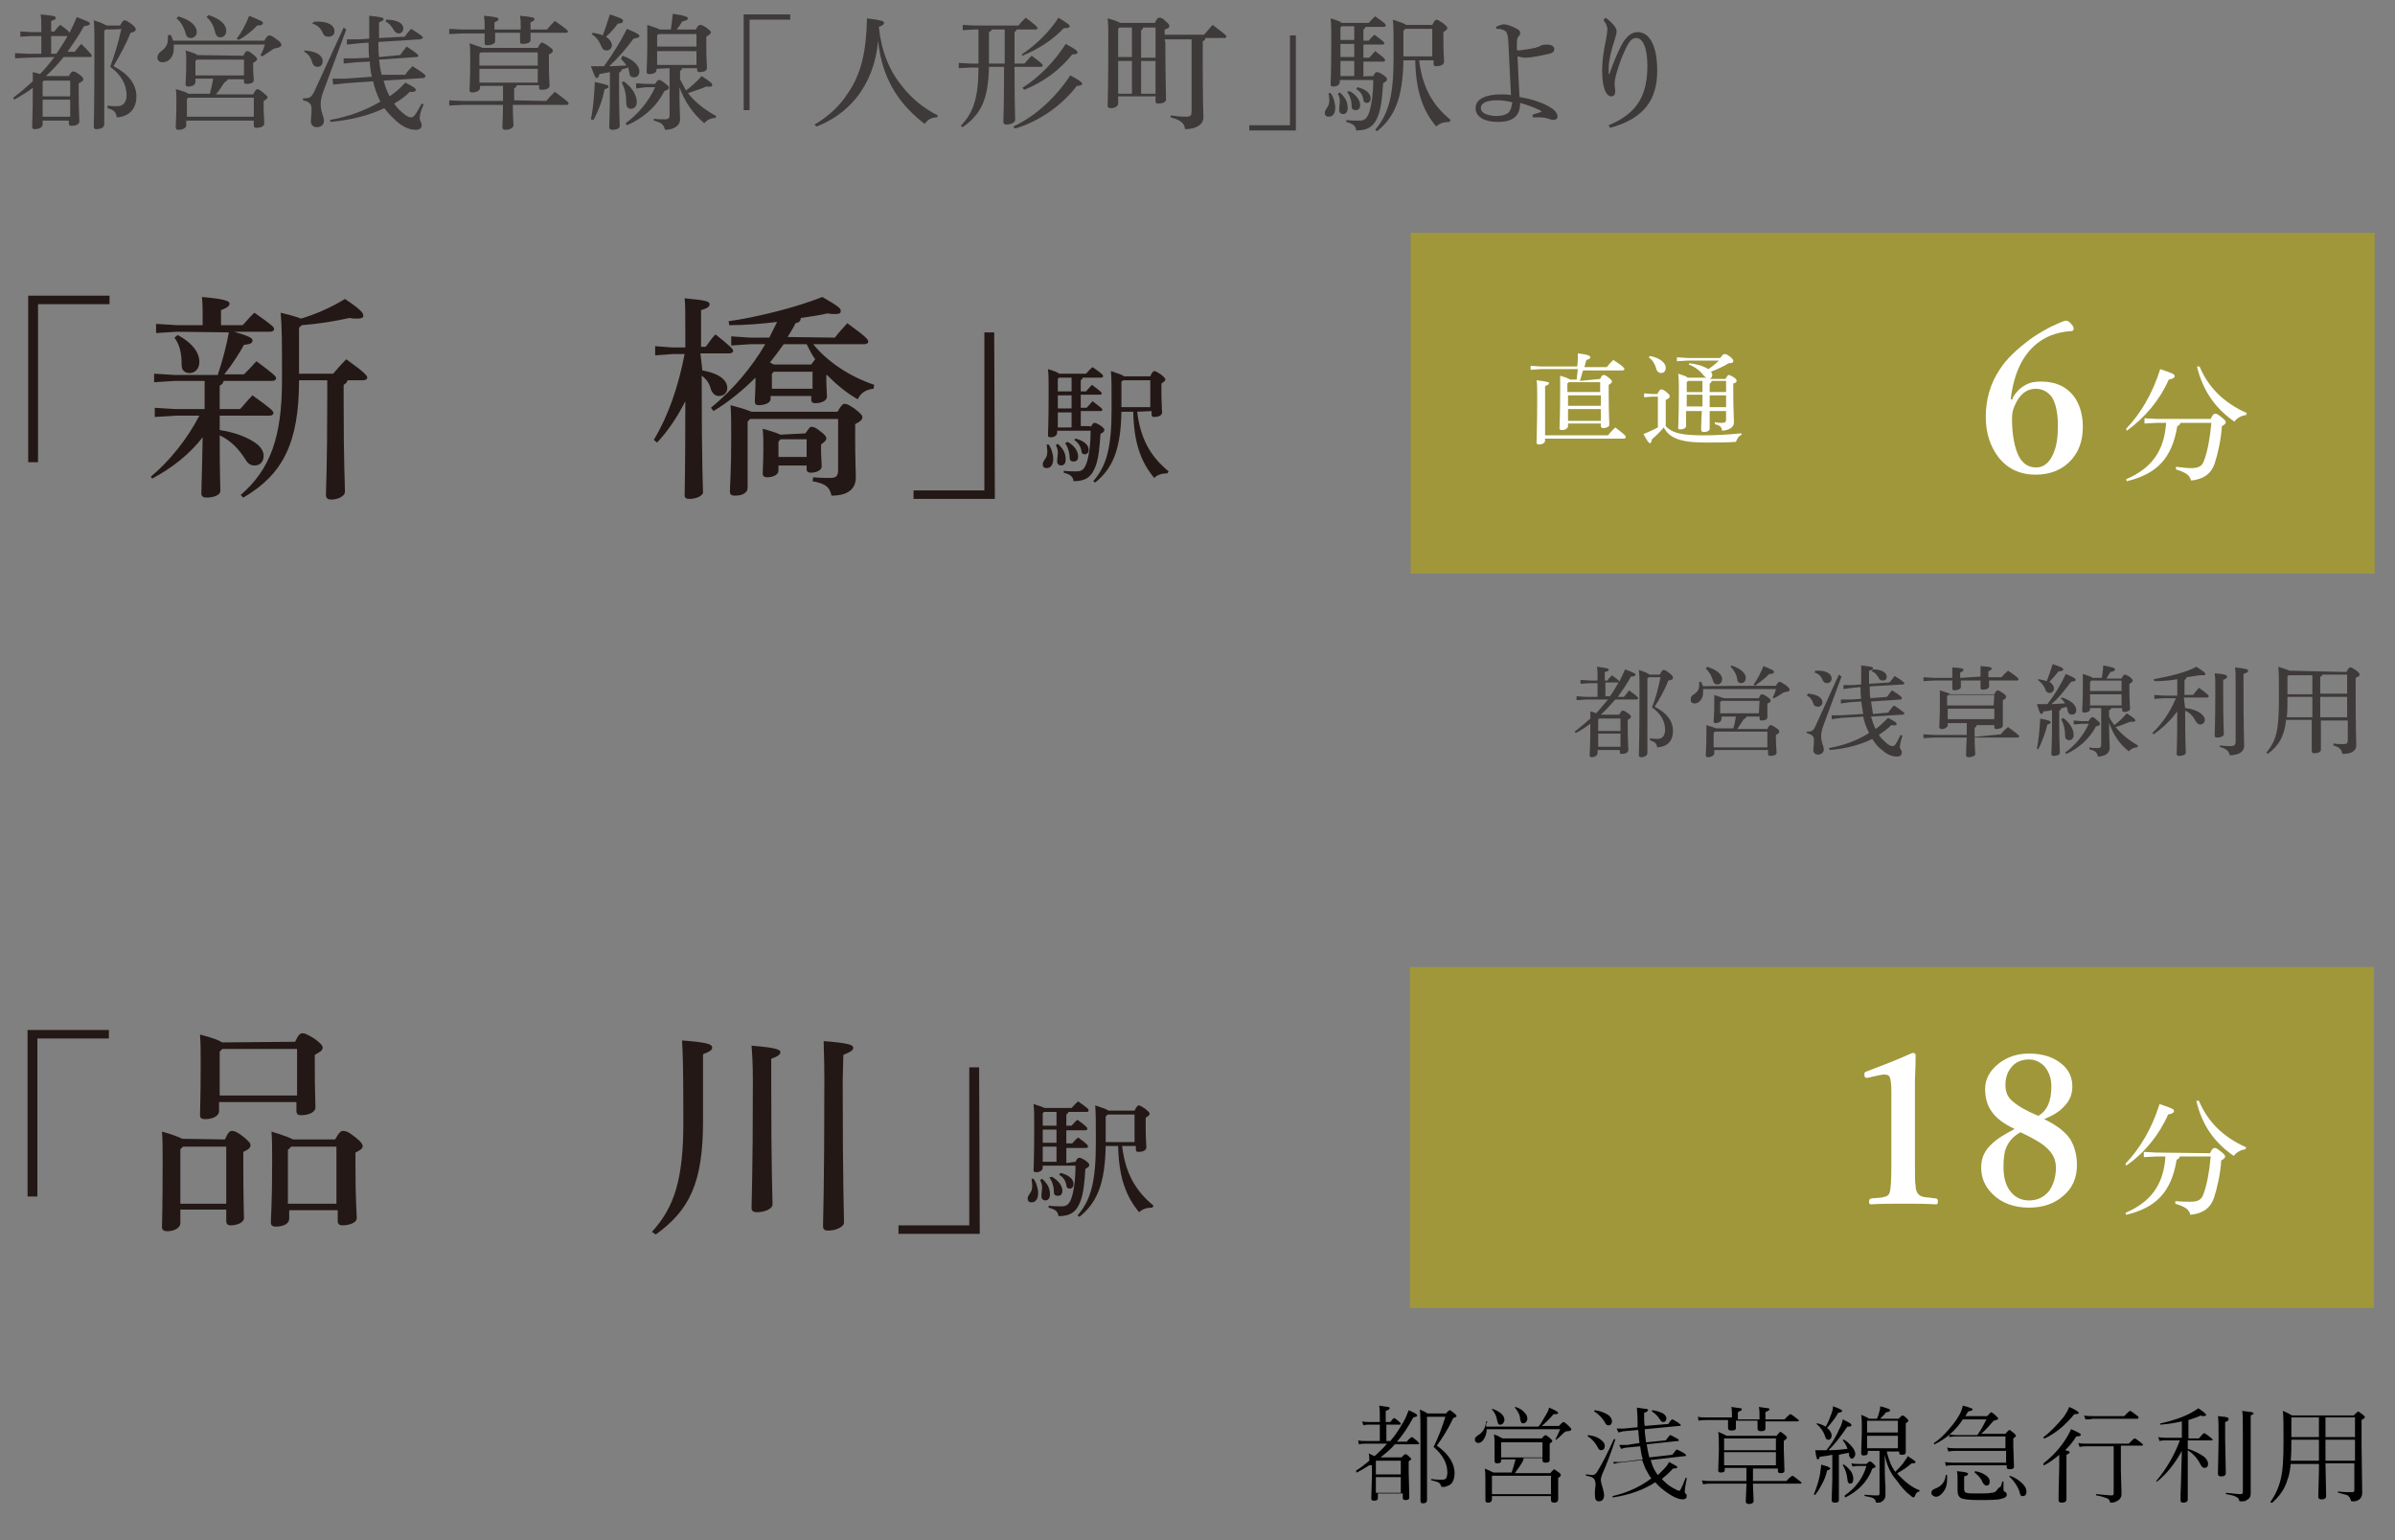 <?xml version="1.0" encoding="utf-8"?>
<!-- Generator: Adobe Illustrator 25.0.1, SVG Export Plug-In . SVG Version: 6.00 Build 0)  -->
<svg version="1.1" id="レイヤー_1" xmlns="http://www.w3.org/2000/svg" xmlns:xlink="http://www.w3.org/1999/xlink" x="0px"
	 y="0px" viewBox="0 0 365.2 234.9" style="enable-background:new 0 0 365.2 234.9;" xml:space="preserve">
<rect x="0" y="0" width="365.2" height="234.9" fill="#808080" stroke="none"/>
<style type="text/css">
	.st0{fill:#9F973A;}
	.st1{fill:#FFFFFF;}
	.st2{fill:#3E3A39;}
	.st3{fill:#231815;}
</style>
<rect x="215.1" y="35.5" class="st0" width="147" height="52"/>
<g>
	<g>
		<path class="st1" d="M244,57.8c0.2-0.5,0.4-0.6,0.5-0.6c0.2,0,0.3,0,0.8,0.4c0.5,0.4,0.5,0.5,0.5,0.6c0,0.1-0.1,0.3-0.5,0.5v1.2
			c0,3.2,0.1,4.4,0.1,4.9c0,0.3-0.5,0.5-0.9,0.5c-0.2,0-0.4-0.1-0.4-0.3v-0.4h-5V65c0,0.3-0.4,0.6-0.9,0.6c-0.3,0-0.4-0.1-0.4-0.3
			c0-0.4,0.1-1.7,0.1-5.9c0-0.7,0-1.4,0-2.1c0.9,0.3,1.3,0.4,1.5,0.6h1c0.1-0.5,0.1-1,0.2-1.6H235l-1.6,0.1v-0.6l1.6,0.1h5.5
			c0.1-0.7,0.1-1.3,0.1-2c1.7,0.2,1.9,0.4,1.9,0.6c0,0.1-0.1,0.3-0.6,0.4c-0.1,0.3-0.2,0.7-0.3,1.1h3.4c0.3-0.4,0.6-0.7,1-1.1
			c1.6,1,1.7,1.3,1.7,1.4s-0.1,0.2-0.3,0.2h-6c-0.2,0.5-0.3,1.1-0.5,1.6L244,57.8L244,57.8z M245.2,66.4c0.3-0.4,0.7-0.8,1.1-1.2
			c1.6,1.2,1.6,1.3,1.6,1.5c0,0.1-0.1,0.2-0.3,0.2h-12v0.3c0,0.4-0.5,0.6-0.9,0.6c-0.3,0-0.4-0.1-0.4-0.3c0-0.5,0.1-2.7,0.1-7
			c0-1.2,0-2-0.1-2.5c1.6,0.2,1.9,0.3,1.9,0.4c0,0.2-0.1,0.3-0.6,0.5v7.5L245.2,66.4L245.2,66.4z M244.1,58.3h-4.9l-0.2,0.2v1.3h5
			V58.3z M244.1,60.3h-5v1.6h5V60.3z M244.1,62.4h-5v1.8h5V62.4z"/>
		<path class="st1" d="M265.6,66.3c-0.5,0.2-0.7,0.6-0.9,1.1c-1.3,0.1-2.7,0.1-4.7,0.1c-4,0-5.5-0.8-6.3-2.3
			c-0.6,0.7-1.2,1.3-1.8,1.8c-0.1,0.3-0.1,0.6-0.3,0.6s-0.4-0.3-1-1.4c0.8-0.3,1.6-0.7,2.2-1v-4.7h-0.9l-1.2,0.1V60l1.2,0.1h0.8
			c0.3-0.5,0.4-0.7,0.6-0.7c0.2,0,0.3,0,0.8,0.4c0.5,0.4,0.5,0.5,0.5,0.7c0,0.1-0.1,0.3-0.6,0.5V65c0.9,1,2.3,1.4,5.7,1.4
			c2,0,3.7-0.1,5.8-0.3L265.6,66.3L265.6,66.3z M251.6,54.3c1.6,0.3,2.4,1.1,2.4,1.8c0,0.5-0.3,0.8-0.7,0.8c-0.3,0-0.6-0.2-0.7-0.5
			c-0.2-0.8-0.6-1.5-1.2-1.9L251.6,54.3z M260.2,57.6c-0.2-0.1-0.3-0.2-0.4-0.3c-0.5-0.7-1.4-1.4-2.3-1.7l0.1-0.2
			c1,0.1,2.1,0.4,2.9,0.9c0.6-0.4,1.1-0.8,1.6-1.3h-4.8l-1.6,0.1v-0.6l1.6,0.1h5c0.4-0.5,0.5-0.6,0.7-0.6c0.2,0,0.4,0.1,0.8,0.4
			c0.4,0.3,0.5,0.5,0.5,0.7s-0.2,0.3-0.7,0.3c-0.8,0.5-1.7,0.9-2.7,1.3c0.1,0.2,0.2,0.3,0.2,0.5c0,0.3-0.2,0.5-0.4,0.6h2.4
			c0.3-0.5,0.4-0.6,0.5-0.6c0.2,0,0.3,0.1,0.7,0.3c0.5,0.3,0.5,0.5,0.5,0.6c0,0.2-0.1,0.3-0.5,0.4v1.5c0,2.4,0.1,3.8,0.1,4.4
			c0,0.8-0.7,1.2-1.8,1.3c-0.1-0.6-0.3-0.8-1.1-1l0-0.3c0.5,0.1,0.8,0.1,1.1,0.1c0.4,0,0.6-0.1,0.6-0.5v-1.3h-2.5c0,1.7,0,2.3,0,2.7
			c0,0.3-0.4,0.5-0.9,0.5c-0.2,0-0.4-0.1-0.4-0.3c0-0.4,0-1,0.1-2.9h-2.4V65c0,0.3-0.4,0.5-0.9,0.5c-0.3,0-0.3-0.1-0.3-0.3
			c0-0.4,0.1-1.5,0.1-5.8c0-0.9,0-1.6-0.1-2.4c0.9,0.3,1.3,0.4,1.4,0.6L260.2,57.6L260.2,57.6z M257.2,58.3v1.5h2.4v-1.7h-2.2
			L257.2,58.3z M257.2,62h2.4c0-0.6,0-1.2,0-1.8h-2.4V62z M263.2,58.1H261c0,0.2-0.1,0.3-0.3,0.4v1.3h2.5L263.2,58.1L263.2,58.1z
			 M263.2,60.3h-2.5c0,0.6,0,1.2,0,1.8h2.5L263.2,60.3L263.2,60.3z"/>
	</g>
</g>
<g>
	<path class="st2" d="M4.2,8.8L2.3,8.9V8.1l1.9,0.1h2.1V5.5H4.8L3.1,5.6V4.8l1.7,0.1h1.5V4.5c0-1.1,0-1.6-0.1-2.3
		c2.1,0.2,2.3,0.3,2.3,0.5c0,0.2-0.1,0.3-0.7,0.5v1.6h0.5c0.3-0.4,0.5-0.7,0.9-1c1,0.7,1.3,1,1.4,1.2c0.4-0.8,0.8-1.6,1.1-2.4
		c1.8,0.7,2,0.8,2,1c0,0.2-0.2,0.3-0.9,0.4c-0.7,1.3-1.6,2.6-2.5,3.9h1.1c0.3-0.4,0.6-0.8,1-1.2C13.9,8.2,14,8.4,14,8.5
		c0,0.1-0.1,0.2-0.3,0.2h-4c-0.8,1-1.7,2-2.7,2.9h3.5c0.3-0.6,0.5-0.7,0.6-0.7c0.2,0,0.4,0,0.9,0.4c0.6,0.4,0.7,0.6,0.7,0.8
		c0,0.2-0.2,0.4-0.7,0.6v0.8c0,3.5,0.1,4.5,0.1,5c0,0.5-0.6,0.7-1.2,0.7c-0.3,0-0.4-0.1-0.4-0.4v-0.4H6.5v0.6c0,0.4-0.5,0.7-1.2,0.7
		c-0.3,0-0.4-0.1-0.4-0.4c0-0.5,0.1-1.5,0.1-5.9c-0.9,0.7-1.8,1.2-2.8,1.8L2,14.9c1-0.7,2-1.6,3-2.5c0-0.5,0-0.9,0-1.4
		c0.5,0.1,0.8,0.2,1.1,0.3c0.8-0.8,1.5-1.7,2.2-2.6L4.2,8.8L4.2,8.8z M6.5,12.5v2.2h4.2v-2.4h-4L6.5,12.5z M6.5,17.8h4.2v-2.6H6.5
		V17.8z M8.6,8.2c0.6-0.9,1.2-1.8,1.7-2.7H7.8v2.7H8.6z M16.1,4.5l-0.2,0.2v14.3c0,0.4-0.5,0.7-1.2,0.7c-0.3,0-0.4-0.1-0.4-0.4
		c0-0.6,0.1-2.5,0.1-13c0-1.1,0-2.1-0.1-3.2c1.3,0.4,1.8,0.7,2,0.8h2c0.4-0.7,0.5-0.8,0.7-0.8c0.2,0,0.4,0.1,1.1,0.6
		c0.5,0.4,0.6,0.6,0.6,0.8c0,0.2-0.2,0.4-0.8,0.5c-0.6,1.6-1.6,3.4-2.6,5.1c2.2,1.1,3.5,2.7,3.5,4.6c0,2-1.2,3.1-3,3.2
		c-0.1-0.7-0.3-1.1-1.4-1.4l0-0.4c0.6,0.1,1,0.1,1.5,0.1c0.8,0,1.4-0.5,1.4-1.7c0-1.6-0.9-3.2-2.5-4.3c0.7-1.9,1.3-3.9,1.7-5.8
		C18.4,4.5,16.1,4.5,16.1,4.5z"/>
	<path class="st2" d="M40.3,6.2c0.4-0.7,0.6-0.8,0.8-0.8s0.4,0.1,1.1,0.6c0.7,0.5,0.7,0.7,0.7,0.9c0,0.2-0.3,0.4-1.1,0.5
		c-0.6,0.4-1.2,0.8-1.8,1.2l-0.3-0.2C40,8,40.2,7.4,40.4,6.8H26.5c0,0.2,0,0.4,0,0.6c0,1.2-0.7,2.1-1.7,2.1c-0.5,0-0.8-0.3-0.8-0.7
		c0-0.4,0.2-0.7,0.6-1c0.7-0.5,1-1.1,1-1.8c0-0.2,0-0.4,0-0.6L26,5.3c0.2,0.3,0.3,0.6,0.4,0.9L40.3,6.2L40.3,6.2z M37.1,8.5
		c0.3-0.6,0.4-0.7,0.6-0.7c0.2,0,0.4,0.1,0.9,0.5c0.5,0.4,0.6,0.6,0.6,0.7c0,0.2-0.1,0.3-0.6,0.6v0.6c0,1,0.1,1.7,0.1,2
		c0,0.5-0.6,0.6-1.1,0.6c-0.3,0-0.4-0.1-0.4-0.3v-0.4h-2.5c0,0.2-0.2,0.3-0.5,0.5c-0.4,0.6-0.8,1.3-1.3,1.8h5.7
		c0.3-0.6,0.5-0.8,0.6-0.8c0.2,0,0.4,0.1,0.9,0.5c0.5,0.4,0.7,0.6,0.7,0.7c0,0.2-0.2,0.4-0.6,0.6V16c0,1.4,0.1,2.4,0.1,2.8
		c0,0.5-0.6,0.7-1.2,0.7c-0.3,0-0.4-0.1-0.4-0.4v-0.7H28.4v0.7c0,0.4-0.5,0.7-1.2,0.7c-0.3,0-0.4-0.1-0.4-0.4c0-0.5,0.1-1.8,0.1-4
		c0-0.8,0-1.3-0.1-1.8c1.1,0.3,1.7,0.5,1.9,0.7H32c0.2-0.8,0.4-1.5,0.5-2.3h-2.7v0.5c0,0.4-0.4,0.7-1.1,0.7c-0.3,0-0.4-0.1-0.4-0.4
		c0-0.5,0.1-1.5,0.1-3.2c0-0.9,0-1.4-0.1-1.9c1,0.3,1.6,0.5,1.8,0.7L37.1,8.5L37.1,8.5z M27.2,2.5c2,0.6,2.8,1.5,2.8,2.4
		c0,0.5-0.4,0.9-0.9,0.9c-0.5,0-0.7-0.3-0.8-0.7c-0.2-0.8-0.7-1.8-1.4-2.3L27.2,2.5z M38.7,14.9h-10l-0.2,0.2v2.7h10.2V14.9z
		 M37.2,9.1H30l-0.2,0.2v2.2h7.4V9.1z M31.8,2.3c1.9,0.6,2.7,1.5,2.7,2.4c0,0.6-0.4,1-0.9,1c-0.4,0-0.7-0.3-0.8-0.8
		c-0.2-0.9-0.6-1.7-1.3-2.3L31.8,2.3z M36.1,5.9c0.7-0.9,1.4-2.2,1.9-3.5c1.9,0.8,2.1,0.9,2.1,1.1c0,0.2-0.2,0.4-0.9,0.4
		c-0.8,0.9-1.9,1.7-2.8,2.2L36.1,5.9z"/>
	<path class="st2" d="M52.8,4.5l-3.4,9.2c-0.4,1-0.5,1.6-0.5,2.2c0,1.2,0.5,1.9,0.5,2.5s-0.4,1-1.1,1c-0.5,0-0.9-0.3-0.9-0.9
		c0-0.4,0.1-1,0.1-1.9c0-0.7-0.3-1.1-1.3-1.3l0-0.3c1,0,1.3-0.1,1.8-1.2l4.4-9.6L52.8,4.5z M46.4,7.7c1.9,0.1,2.8,0.8,2.8,1.6
		c0,0.6-0.3,0.9-0.8,0.9c-0.4,0-0.7-0.3-0.8-0.7c-0.2-0.7-0.6-1.3-1.2-1.6L46.4,7.7z M47.9,3.3C50,3.2,51,3.8,51,4.8
		c0,0.5-0.4,0.8-0.9,0.8c-0.4,0-0.7-0.1-0.9-0.6c-0.3-0.7-0.8-1.2-1.6-1.4L47.9,3.3z M61.8,11.4c0.3-0.5,0.7-0.9,1.1-1.3
		c1.8,1.1,1.9,1.3,2,1.5c0,0.1-0.1,0.2-0.3,0.3l-6.1,0.4c0.2,0.8,0.5,1.6,0.9,2.4c0.9-0.6,1.7-1.3,2.4-2.1c1.4,0.7,1.6,0.9,1.6,1.1
		c0,0.2-0.2,0.4-0.9,0.3c-0.7,0.7-1.5,1.3-2.4,1.8c0.4,0.6,0.9,1.1,1.4,1.5c0.6,0.5,0.9,0.6,1.2,0.6c0.3,0,0.6-0.2,1.6-2.1l0.3,0.1
		C64.1,17,64,17.7,64,18c0,0.5,0.3,0.6,0.3,1.1c0,0.5-0.4,0.7-0.9,0.7c-0.8,0-1.7-0.3-2.7-1.1c-0.8-0.7-1.5-1.4-2.1-2.2
		c-2.3,1.1-5,1.8-8.2,2.1l-0.1-0.3c2.9-0.5,5.5-1.5,7.7-2.8c-0.5-1-0.9-2.1-1.1-3.1l-4.2,0.3l-1.9,0.2L50.7,12l1.9,0l4.1-0.3
		c-0.2-0.8-0.3-1.6-0.3-2.3l-2.1,0.1l-1.9,0.2l0-0.8l1.9,0l2-0.1c-0.1-0.7-0.1-1.5-0.1-2.3l-1.4,0.1l-1.9,0.2l0-0.8l1.9,0l1.5-0.1
		l0-1.4c0-0.8,0-1.2,0-2.1c1.9,0.2,2.2,0.3,2.2,0.5c0,0.2-0.2,0.3-0.7,0.5v1.1l0,1.3l3.9-0.2c0.3-0.4,0.6-0.8,1-1.2
		c1.6,1,1.8,1.2,1.8,1.4C64.3,5.9,64.2,6,64,6l-6.3,0.4c0,0.8,0,1.5,0.1,2.3L61,8.4c0.3-0.4,0.6-0.8,1-1.3c1.6,1,1.8,1.3,1.8,1.4
		c0,0.1-0.1,0.2-0.3,0.2l-5.7,0.4c0.1,0.8,0.2,1.6,0.4,2.3L61.8,11.4z M58.9,3c1.9,0,2.6,0.7,2.6,1.3c0,0.5-0.3,0.8-0.7,0.8
		c-0.3,0-0.6-0.2-0.8-0.6c-0.3-0.5-0.7-1-1.2-1.2L58.9,3z"/>
	<path class="st2" d="M83.3,15.4c0.4-0.5,0.8-0.9,1.3-1.4c1.9,1.4,2.1,1.6,2.1,1.8c0,0.1-0.1,0.2-0.3,0.2h-8.2
		c0,1.8,0.1,2.7,0.1,3.1c0,0.4-0.6,0.7-1.2,0.7c-0.3,0-0.5-0.1-0.5-0.4c0-0.5,0.1-1.4,0.1-3.4h-6.2l-2,0.1v-0.8l2,0.1h6.2v-2.3h-3.5
		v0.3c0,0.4-0.5,0.7-1.2,0.7c-0.3,0-0.4-0.1-0.4-0.4c0-0.5,0.1-1.6,0.1-4.2c0-1.7,0-2.2-0.1-2.9c1.2,0.4,1.7,0.6,2,0.7h8.4
		c0.3-0.6,0.5-0.8,0.6-0.8c0.2,0,0.4,0.1,1,0.5c0.5,0.4,0.7,0.5,0.7,0.7c0,0.2-0.1,0.4-0.6,0.6v1.3c0,2,0.1,3.2,0.1,3.5
		c0,0.4-0.6,0.6-1.2,0.6c-0.3,0-0.4-0.1-0.4-0.3v-0.4h-3.4c0,0.2-0.2,0.4-0.4,0.5v1.8L83.3,15.4L83.3,15.4z M79.4,4.5
		c0-0.1,0-0.2,0-0.4c0-0.7,0-1-0.1-1.7c2,0.2,2.2,0.3,2.2,0.5c0,0.2-0.1,0.3-0.6,0.5v0.7c0,0.1,0,0.2,0,0.4h2.5
		c0.4-0.5,0.8-0.9,1.2-1.3c1.8,1.2,2,1.5,2,1.6c0,0.1-0.1,0.2-0.3,0.2h-5.4c0,0.6,0,0.9,0,1.1c0,0.4-0.5,0.6-1.2,0.6
		c-0.3,0-0.4-0.1-0.4-0.3c0-0.2,0-0.7,0-1.4h-3.8c0,0.7,0,1.1,0,1.3c0,0.4-0.6,0.6-1.2,0.6c-0.3,0-0.4-0.1-0.4-0.3
		c0-0.2,0-0.7,0-1.5h-3.4l-2,0.1V4.4l2,0.1h3.4c0-0.1,0-0.3,0-0.4c0-0.7,0-1-0.1-1.7c2,0.2,2.2,0.3,2.2,0.5c0,0.2-0.1,0.3-0.6,0.5
		v0.8c0,0.1,0,0.2,0,0.3L79.4,4.5L79.4,4.5z M82,8h-8.7l-0.2,0.2v1.8H82V8z M82,10.5h-8.9v2.1H82C82,12.6,82,10.5,82,10.5z"/>
	<path class="st2" d="M94.9,8.5c1.8,0.6,2.6,1.6,2.6,2.4c0,0.6-0.4,0.9-0.8,0.9c-0.4,0-0.7-0.2-0.7-0.6c-0.1-0.3-0.1-0.6-0.2-0.9
		c-0.3,0.1-0.7,0.2-1,0.3c0,0.2-0.2,0.4-0.4,0.5v2.1c0,4.2,0.1,5.4,0.1,6c0,0.4-0.5,0.6-1.1,0.6c-0.3,0-0.5-0.1-0.5-0.4
		c0-0.5,0.1-1.9,0.1-6.3V11c-0.5,0.1-1,0.2-1.6,0.3c-0.1,0.4-0.2,0.6-0.4,0.6c-0.2,0-0.3-0.2-0.9-1.8c0.7,0,1.4,0,2,0
		c1.3-1.8,2.5-3.7,3.5-5.7c1.7,0.7,1.9,0.9,1.9,1.1c0,0.2-0.3,0.3-0.9,0.4c-1.1,1.5-2.3,2.9-3.7,4.2c0.9,0,1.8-0.1,2.6-0.1
		c-0.2-0.4-0.5-0.7-0.8-1L94.9,8.5z M90.1,18.2c0.4-1.9,0.5-3.8,0.6-5.7c1.8,0.4,2.1,0.5,2.1,0.7c0,0.2-0.2,0.3-0.6,0.4
		c-0.3,1.5-0.8,3-1.7,4.7L90.1,18.2z M90.4,5c0.6,0.1,1.1,0.2,1.5,0.4c0.4-1,0.7-2,1.1-3.2c1.8,0.6,2,0.7,2,1c0,0.2-0.2,0.4-0.8,0.4
		c-0.4,0.6-1.1,1.4-1.8,2C93,6,93.3,6.5,93.3,6.9c0,0.5-0.4,0.8-0.8,0.8c-0.4,0-0.6-0.2-0.8-0.6c-0.3-0.8-0.8-1.5-1.5-1.9L90.4,5z
		 M95.1,12.4c1.4,1,2,2.2,2,3.2c0,0.6-0.4,1-0.9,1c-0.4,0-0.7-0.3-0.7-0.8c0-1.3-0.2-2.3-0.7-3.2L95.1,12.4z M99.9,12.8
		c0.3-0.5,0.4-0.6,0.6-0.6c0.2,0,0.4,0.1,0.9,0.5c0.5,0.4,0.6,0.5,0.6,0.7c0,0.2-0.2,0.3-0.7,0.5c-1.2,2.4-3.3,4.2-5.7,5.2l-0.2-0.3
		c1.9-1.4,3.5-3.3,4.5-5.5h-1.4L97,13.5v-0.8l1.5,0.1L99.9,12.8L99.9,12.8z M100.1,10.5v0.2c0,0.4-0.5,0.6-1.1,0.6
		c-0.3,0-0.4-0.1-0.4-0.4c0-0.5,0.1-1.7,0.1-4.1c0-1.7,0-2.1,0-3c1.1,0.4,1.6,0.5,1.9,0.7h1.7c0.1-0.8,0.2-1.6,0.3-2.4
		c2,0.3,2.3,0.5,2.3,0.7c0,0.2-0.2,0.3-0.9,0.5c-0.2,0.4-0.5,0.8-0.8,1.2h2.9c0.3-0.6,0.5-0.7,0.7-0.7c0.2,0,0.4,0.1,0.9,0.4
		c0.5,0.4,0.7,0.6,0.7,0.7c0,0.2-0.2,0.4-0.7,0.7V7c0,1.9,0.1,2.9,0.1,3.4c0,0.4-0.5,0.6-1.1,0.6c-0.3,0-0.4-0.1-0.4-0.4v-0.2H104
		c0,0.2-0.1,0.3-0.3,0.4v1.3c0.3,0.6,0.6,1.1,0.9,1.7c0.8-0.6,1.6-1.3,2.4-2.2c1.5,1,1.6,1.1,1.6,1.4c0,0.2-0.3,0.3-0.9,0.2
		c-0.9,0.4-1.9,0.7-2.8,1c1.1,1.4,2.5,2.5,4.3,3.5l-0.1,0.3c-0.7,0-1.3,0.3-1.7,0.8c-1.7-1.4-3-3.3-3.8-5.5c0,3,0.1,4.1,0.1,4.9
		c0,1-1,1.6-2.3,1.6c-0.2-0.8-0.5-1.1-1.7-1.4l0-0.3c0.5,0.1,1,0.1,1.6,0.1c0.6,0,0.8-0.1,0.8-0.7v-7.1L100.1,10.5L100.1,10.5z
		 M106.2,5.2h-5.8l-0.2,0.2v1.7h6V5.2z M106.2,7.8h-6v2.1h6V7.8z"/>
	<path class="st2" d="M113.4,2.2h7.1v0.8h-6.2v13.8h-0.9V2.2z"/>
	<path class="st2" d="M124.2,19c2.1-1.2,3.9-2.9,5.1-4.8c2-2.9,2.8-6.3,2.9-11.4c2.3,0.3,2.6,0.4,2.6,0.7c0,0.2-0.2,0.4-0.8,0.6
		c0.4,3.7,1.6,6.7,3.6,9.1c1.4,1.8,3.2,3.3,5.4,4.4l-0.1,0.3c-0.9,0-1.5,0.4-1.9,1c-1.7-1.3-3.3-2.9-4.5-4.8
		c-1.4-2.2-2.3-4.8-2.6-7.9c-0.3,3.4-1.4,6.3-3.3,8.7c-1.5,1.9-3.7,3.5-6.1,4.4L124.2,19z"/>
	<path class="st2" d="M150.8,10.2c-0.1,5-1.2,7.2-4,9.2l-0.3-0.2c1.9-2,2.7-4.2,2.7-8.9h-1.1l-1.9,0.1V9.6l1.9,0.1h1.1V4.5h-0.5
		l-1.9,0.1V3.8l1.9,0.1h6.6c0.3-0.4,0.7-0.8,1.1-1.2c1.6,1.2,1.8,1.4,1.8,1.6c0,0.1-0.1,0.2-0.3,0.2H155c0,0.2-0.2,0.3-0.3,0.4v1.1
		v3.7h1.5c0.4-0.4,0.7-0.8,1.1-1.2c1.7,1.2,1.7,1.4,1.7,1.5c0,0.1-0.1,0.2-0.3,0.2h-4c0,6.1,0.1,7.6,0.1,8.1c0,0.4-0.7,0.7-1.3,0.7
		c-0.3,0-0.5-0.1-0.5-0.4c0-0.6,0.1-2,0.1-8.4L150.8,10.2L150.8,10.2z M153.2,9.7c0-1.1,0-2.4,0-3.8V4.5h-2c0,0.2-0.2,0.3-0.4,0.4
		v4.8H153.2z M154.5,19.3c3.5-1.6,6.6-4.6,8.7-7.8c1.7,0.9,1.8,1.1,1.8,1.3c0,0.2-0.3,0.3-0.8,0.3c-2.3,3-5.7,5.4-9.4,6.5
		L154.5,19.3z M155.8,8.3c2.1-1.4,4.2-3.4,5.6-5.6c1.6,1,1.7,1.1,1.7,1.3c0,0.2-0.2,0.3-0.9,0.3c-1.5,1.6-3.6,3.1-6.3,4.2L155.8,8.3
		z M155.9,13.4c2.7-1.7,5.1-4.3,6.6-6.7c1.7,0.9,1.8,1.1,1.8,1.3c0,0.2-0.2,0.3-0.8,0.3c-1.9,2.4-4.4,4.2-7.3,5.4L155.9,13.4z"/>
	<path class="st2" d="M177.7,6.5c0,5.3,0.1,7.3,0.1,8.7c0,0.4-0.6,0.6-1.2,0.6c-0.3,0-0.4-0.1-0.4-0.4v-0.7h-5.7v1.1
		c0,0.4-0.5,0.7-1.1,0.7c-0.3,0-0.5-0.1-0.5-0.3c0-0.5,0.1-2.7,0.1-10.5c0-1,0-2-0.1-2.9c1.1,0.3,1.6,0.5,1.9,0.7h5.3
		c0.3-0.7,0.5-0.8,0.7-0.8c0.2,0,0.4,0,0.9,0.5c0.6,0.5,0.6,0.6,0.6,0.8c0,0.2-0.1,0.3-0.7,0.5v0.8h6c0.4-0.5,0.8-0.9,1.3-1.5
		c2,1.5,2.1,1.6,2.1,1.8c0,0.1-0.1,0.2-0.3,0.2h-2.9c0,0.3-0.2,0.4-0.4,0.5v3c0,6.1,0.1,7.7,0.1,8.6c0,1.1-1.1,1.8-2.8,1.8
		c-0.1-0.8-0.4-1.3-2.2-1.8l0-0.3c0.7,0.1,1.5,0.2,2.3,0.2c0.8,0,0.9-0.2,0.9-0.9V6h-4.1L177.7,6.5L177.7,6.5z M170.7,4.2l-0.2,0.2
		v4.3h2.1V4.2H170.7z M172.6,14.3v-5h-2.1v5H172.6z M176.2,4.2h-1.9c0,0.2-0.1,0.3-0.3,0.4v4.2h2.2L176.2,4.2L176.2,4.2z M174,9.3v5
		h2.2v-5H174z"/>
	<path class="st2" d="M197.6,19.9h-7.1v-0.8h6.2V5.4h0.9V19.9z"/>
	<path class="st2" d="M202.9,14.2c0.4,0.5,0.7,1.5,0.7,2.2c0,1-0.4,1.4-1,1.4c-0.4,0-0.6-0.2-0.6-0.6c0-0.2,0.1-0.4,0.3-0.7
		c0.3-0.4,0.4-0.7,0.4-1.3c0-0.3-0.1-0.8-0.1-1L202.9,14.2z M209.4,11.6c0.3-0.6,0.4-0.6,0.6-0.6c0.2,0,0.4,0.1,0.9,0.4
		c0.5,0.4,0.6,0.5,0.6,0.7c0,0.2-0.1,0.3-0.6,0.6c-0.1,1.9-0.3,3.7-0.7,4.8c-0.6,1.7-1.5,2.4-3.4,2.4c-0.1-0.7-0.4-1-1.5-1.3l0-0.3
		c0.7,0.1,1.3,0.1,1.9,0.1c0.8,0,1.2-0.2,1.6-1.3c0.3-1,0.6-2.6,0.6-4.9h-5.1v0.3c0,0.4-0.4,0.7-1,0.7c-0.3,0-0.4-0.1-0.4-0.3
		c0-0.4,0.1-1.6,0.1-6.7c0-1.7,0-2.4-0.1-3.4c1,0.3,1.5,0.5,1.7,0.7h4.1c0.3-0.3,0.6-0.7,1-1c1.6,1.1,1.6,1.2,1.6,1.4
		c0,0.1-0.1,0.2-0.3,0.2h-2.8c0,0.2-0.2,0.3-0.3,0.4v1.7h0.8c0.3-0.3,0.5-0.6,0.9-0.9c1.5,1.1,1.5,1.2,1.5,1.3
		c0,0.1-0.1,0.2-0.3,0.2h-2.9v2h0.9c0.3-0.3,0.5-0.6,0.9-1c1.5,1.1,1.5,1.2,1.5,1.4c0,0.1-0.1,0.2-0.3,0.2h-3v2.3
		C207.9,11.6,209.4,11.6,209.4,11.6z M204.3,14.1c0.9,0.8,1.2,1.5,1.2,2.4c0,0.6-0.3,0.9-0.7,0.9c-0.3,0-0.6-0.2-0.6-0.6
		c0-0.5,0.1-0.9,0.1-1.4c0-0.4-0.1-0.7-0.3-1.1L204.3,14.1z M204.4,4.2v1.9h2.1V4h-1.9L204.4,4.2z M204.4,8.7h2.1v-2h-2.1V8.7z
		 M204.4,11.6h2.1V9.3h-2.1V11.6z M205.8,13.9c1.1,0.6,1.6,1.5,1.6,2.1c0,0.5-0.2,0.8-0.7,0.8c-0.4,0-0.6-0.2-0.6-0.6
		c0-0.9-0.3-1.7-0.7-2.2L205.8,13.9z M207,13.3c1.2,0.3,2,0.9,2,1.7c0,0.5-0.3,0.7-0.6,0.7c-0.3,0-0.5-0.2-0.5-0.5
		c-0.1-0.7-0.5-1.3-1.1-1.6L207,13.3z M216.4,9.2c0.5,4.1,2,6.8,4.8,9.1l-0.2,0.3c-0.8,0-1.5,0.2-2,0.7c-2.1-2.5-3.1-5.5-3.2-10.1
		H214c-0.1,5.9-1.4,8.7-4,10.8l-0.3-0.2c2.1-2.5,2.8-5.3,2.8-11.1c0-3.3,0-4.5-0.1-5.7c1.2,0.4,1.8,0.6,2,0.8h4
		c0.3-0.6,0.5-0.8,0.6-0.8c0.2,0,0.4,0.1,1,0.5c0.5,0.4,0.7,0.6,0.7,0.8c0,0.2-0.2,0.3-0.6,0.6v1.6c0,1.4,0.1,2.4,0.1,2.9
		c0,0.5-0.6,0.7-1.2,0.7c-0.3,0-0.4-0.1-0.4-0.4V9.2H216.4z M214,4.7v3.9h4.4V4.4h-4.1L214,4.7z"/>
	<path class="st2" d="M233.7,17.5c0.5-0.2,1.1-0.3,1.4-0.5c-0.8-0.5-2.2-1-3.3-1.3c0,2-1.1,2.9-3.4,2.9c-1.9,0-3.4-0.7-3.4-2.1
		c0-1.4,1.6-2.1,3.8-2.1c0.5,0,1.2,0,1.6,0.1c-0.1-2.6-0.3-5.5-0.4-8.1c-0.1-1.5-0.3-1.7-1-1.9c-0.2-0.1-0.5-0.1-0.8-0.1l-0.1-0.3
		c0.4-0.2,1-0.4,1.2-0.4c0.4,0,1.3,0.3,2,0.7c0.4,0.2,0.5,0.4,0.5,0.6s0,0.3-0.2,0.5c-0.2,0.2-0.3,0.4-0.3,1.2v0.8
		c0,0.1,0,0.2,0.2,0.2c1.1-0.1,2.1-0.3,2.6-0.4c0.3-0.1,0.5-0.2,0.6-0.2c0.3-0.2,0.6-0.3,1.1-0.3c0.7,0,1.2,0.2,1.2,0.7
		c0,0.3-0.2,0.6-0.8,0.7c-1.2,0.3-2.8,0.6-3.5,0.6c-0.5,0-0.8-0.1-1.3-0.2c0.1,2.2,0.2,4.5,0.3,6.2c1.9,0.3,3.7,0.9,4.9,1.7
		c0.6,0.4,0.9,0.9,0.9,1.3c0,0.3-0.3,0.5-0.6,0.5c-0.3,0-0.5-0.1-0.8-0.2c-0.4-0.1-0.8-0.2-1.3-0.2c-0.2,0-0.6,0-1.1,0L233.7,17.5z
		 M228.3,15.3c-1.6,0-2.5,0.4-2.5,1.2c0,0.6,0.7,1.1,2.2,1.2c1,0,1.7-0.2,2.1-0.6c0.3-0.4,0.4-0.9,0.5-1.5
		C229.8,15.4,229,15.3,228.3,15.3z"/>
	<path class="st2" d="M244.8,2.7c0.5,0.3,1,0.8,1.4,1.3c0.3,0.4,0.3,0.6,0.3,0.9c0,0.3-0.2,0.8-0.3,1.2c-0.5,1.5-0.9,3.2-0.9,4.2
		c0,0.3,0,0.6,0,1h0.1c0.7-2,1.4-3.6,2-4.7c0.7-1.1,1.4-1.7,2.3-1.7c1.8,0,3,2,3,5.9c0,4.4-2,7.3-7.2,8.7l-0.2-0.4
		c4.7-1.9,5.9-5,5.9-9.1c0-2.7-0.7-4.2-1.7-4.2c-0.7,0-1.1,0.6-1.5,1.4c-0.6,1.2-1.2,2.8-1.6,4.3c-0.1,0.4-0.2,0.9-0.2,1.2
		c0,0.5,0.1,0.9,0.1,1.2c0,0.5-0.2,0.8-0.6,0.8c-0.3,0-0.5-0.2-0.7-0.4c-0.5-0.7-0.7-2.1-0.7-3.5s0.2-3,0.6-4.8
		c0.1-0.5,0.2-1.3,0.2-1.6c0-0.2-0.1-0.5-0.2-0.7c-0.1-0.2-0.2-0.4-0.4-0.6L244.8,2.7z"/>
</g>
<g>
	<path class="st2" d="M241.9,106.7l-1.5,0.1v-0.6l1.5,0.1h1.7v-2.1h-1.2l-1.4,0.1v-0.6l1.4,0.1h1.2v-0.3c0-0.9,0-1.3-0.1-1.8
		c1.7,0.2,1.8,0.3,1.8,0.4c0,0.2-0.1,0.3-0.6,0.4v1.3h0.4c0.2-0.3,0.4-0.5,0.7-0.8c0.8,0.6,1.1,0.8,1.1,1c0.3-0.6,0.6-1.2,0.9-1.9
		c1.4,0.5,1.6,0.7,1.6,0.8c0,0.1-0.1,0.3-0.7,0.3c-0.6,1.1-1.3,2.1-2,3.1h0.9c0.3-0.3,0.5-0.6,0.8-1c1.3,0.9,1.4,1.1,1.4,1.2
		c0,0.1-0.1,0.2-0.3,0.2h-3.2c-0.7,0.8-1.4,1.6-2.2,2.3h2.8c0.3-0.5,0.4-0.6,0.5-0.6c0.2,0,0.3,0,0.7,0.3c0.5,0.3,0.6,0.5,0.6,0.6
		c0,0.2-0.1,0.3-0.5,0.5v0.6c0,2.8,0.1,3.6,0.1,4c0,0.4-0.5,0.6-1,0.6c-0.2,0-0.3-0.1-0.3-0.3v-0.3h-3.4v0.5c0,0.3-0.4,0.6-0.9,0.6
		c-0.2,0-0.3-0.1-0.3-0.3c0-0.4,0.1-1.2,0.1-4.8c-0.7,0.5-1.4,1-2.2,1.4l-0.2-0.2c0.8-0.6,1.6-1.3,2.4-2c0-0.4,0-0.8,0-1.1
		c0.4,0.1,0.7,0.2,0.9,0.3c0.6-0.7,1.2-1.4,1.8-2.1L241.9,106.7L241.9,106.7z M243.7,109.7v1.8h3.4v-1.9h-3.2L243.7,109.7z
		 M243.7,113.9h3.4v-2h-3.4V113.9z M245.5,106.2c0.5-0.7,0.9-1.4,1.3-2.1h-2v2.1H245.5z M251.4,103.3l-0.2,0.2v11.4
		c0,0.3-0.4,0.6-0.9,0.6c-0.3,0-0.4-0.1-0.4-0.3c0-0.5,0.1-2,0.1-10.4c0-0.8,0-1.7-0.1-2.6c1,0.3,1.4,0.5,1.6,0.7h1.6
		c0.3-0.6,0.4-0.7,0.6-0.7c0.2,0,0.4,0.1,0.9,0.5c0.4,0.3,0.5,0.5,0.5,0.7c0,0.2-0.1,0.3-0.7,0.4c-0.5,1.3-1.3,2.8-2.1,4
		c1.8,0.9,2.8,2.1,2.8,3.7c0,1.6-0.9,2.4-2.4,2.5c-0.1-0.6-0.3-0.8-1.1-1.1l0-0.3c0.5,0.1,0.8,0.1,1.2,0.1c0.6,0,1.1-0.4,1.1-1.4
		c0-1.3-0.7-2.5-2-3.4c0.6-1.5,1-3.1,1.3-4.6L251.4,103.3L251.4,103.3z"/>
	<path class="st2" d="M270.8,104.6c0.3-0.6,0.5-0.6,0.6-0.6s0.3,0.1,0.9,0.5c0.5,0.4,0.6,0.6,0.6,0.7c0,0.2-0.2,0.3-0.9,0.4
		c-0.5,0.3-1,0.7-1.5,0.9l-0.2-0.1c0.2-0.4,0.4-0.8,0.5-1.3h-11.1c0,0.2,0,0.3,0,0.5c0,1-0.6,1.7-1.3,1.7c-0.4,0-0.6-0.2-0.6-0.6
		c0-0.3,0.1-0.6,0.5-0.8c0.6-0.4,0.8-0.8,0.8-1.4c0-0.2,0-0.3,0-0.5l0.3,0c0.1,0.2,0.2,0.5,0.3,0.7
		C259.6,104.6,270.8,104.6,270.8,104.6z M268.2,106.5c0.2-0.5,0.3-0.6,0.5-0.6c0.2,0,0.3,0.1,0.8,0.4c0.4,0.3,0.5,0.4,0.5,0.6
		c0,0.1-0.1,0.3-0.5,0.4v0.5c0,0.8,0,1.3,0,1.6c0,0.4-0.5,0.5-0.9,0.5c-0.2,0-0.3-0.1-0.3-0.3v-0.3h-2c0,0.2-0.2,0.3-0.4,0.4
		c-0.3,0.5-0.7,1-1,1.5h4.6c0.2-0.5,0.4-0.6,0.5-0.6c0.2,0,0.3,0.1,0.8,0.4s0.5,0.5,0.5,0.6c0,0.2-0.1,0.3-0.5,0.5v0.5
		c0,1.1,0.1,1.9,0.1,2.2c0,0.4-0.5,0.5-1,0.5c-0.2,0-0.3-0.1-0.3-0.3v-0.6h-8.2v0.5c0,0.3-0.4,0.6-1,0.6c-0.2,0-0.3-0.1-0.3-0.3
		c0-0.4,0.1-1.4,0.1-3.2c0-0.7,0-1.1,0-1.4c0.9,0.3,1.3,0.4,1.5,0.5h2.6c0.2-0.6,0.3-1.2,0.4-1.8h-2.2v0.4c0,0.3-0.4,0.6-0.9,0.6
		c-0.2,0-0.3-0.1-0.3-0.3c0-0.4,0.1-1.2,0.1-2.5c0-0.7,0-1.1,0-1.5c0.8,0.3,1.2,0.4,1.5,0.5H268.2z M260.3,101.7
		c1.6,0.5,2.3,1.2,2.3,1.9c0,0.4-0.3,0.8-0.7,0.8c-0.4,0-0.6-0.2-0.7-0.6c-0.2-0.7-0.6-1.4-1.1-1.8L260.3,101.7z M269.5,111.6h-8
		l-0.2,0.2v2.2h8.2V111.6z M268.3,106.9h-5.8l-0.2,0.2v1.7h5.9L268.3,106.9L268.3,106.9z M264,101.5c1.5,0.5,2.2,1.2,2.2,1.9
		c0,0.5-0.3,0.8-0.7,0.8c-0.4,0-0.6-0.3-0.6-0.6c-0.1-0.7-0.5-1.4-1-1.9L264,101.5z M267.4,104.4c0.6-0.8,1.1-1.8,1.5-2.8
		c1.5,0.6,1.6,0.7,1.6,0.9c0,0.2-0.2,0.3-0.7,0.3c-0.7,0.7-1.5,1.3-2.2,1.8L267.4,104.4z"/>
	<path class="st2" d="M280.8,103.2l-2.7,7.3c-0.3,0.8-0.4,1.3-0.4,1.8c0,1,0.4,1.5,0.4,2s-0.4,0.8-0.9,0.8c-0.4,0-0.7-0.3-0.7-0.7
		c0-0.3,0.1-0.8,0.1-1.5c0-0.6-0.2-0.8-1.1-1.1l0-0.2c0.8,0,1-0.1,1.4-1l3.5-7.7L280.8,103.2z M275.7,105.8c1.5,0.1,2.2,0.7,2.2,1.3
		c0,0.4-0.3,0.7-0.7,0.7c-0.4,0-0.6-0.2-0.7-0.5c-0.2-0.6-0.5-1-1-1.2L275.7,105.8z M276.8,102.3c1.7-0.1,2.5,0.5,2.5,1.2
		c0,0.4-0.3,0.7-0.7,0.7c-0.3,0-0.5-0.1-0.7-0.5c-0.2-0.6-0.7-1-1.2-1.1L276.8,102.3z M287.9,108.7c0.3-0.4,0.5-0.7,0.9-1.1
		c1.4,0.9,1.5,1.1,1.6,1.2c0,0.1-0.1,0.2-0.2,0.2l-4.9,0.3c0.2,0.7,0.4,1.3,0.7,1.9c0.7-0.5,1.3-1.1,1.9-1.7
		c1.1,0.6,1.3,0.7,1.3,0.9c0,0.2-0.1,0.3-0.8,0.2c-0.6,0.6-1.2,1-1.9,1.5c0.3,0.5,0.7,0.8,1.1,1.2c0.5,0.4,0.7,0.5,1,0.5
		c0.3,0,0.5-0.2,1.2-1.7l0.3,0.1c-0.3,0.9-0.4,1.5-0.4,1.7c0,0.4,0.3,0.5,0.3,0.9c0,0.4-0.3,0.6-0.7,0.6c-0.7,0-1.4-0.2-2.2-0.9
		c-0.7-0.5-1.2-1.1-1.6-1.8c-1.8,0.9-4,1.5-6.5,1.7l-0.1-0.3c2.3-0.4,4.4-1.2,6.1-2.3c-0.4-0.8-0.7-1.6-0.9-2.5l-3.3,0.2l-1.5,0.2
		l0-0.6l1.5,0l3.3-0.2c-0.1-0.6-0.2-1.2-0.3-1.9l-1.6,0.1l-1.5,0.2l0-0.6l1.5,0l1.6-0.1c-0.1-0.6-0.1-1.2-0.1-1.8l-1.1,0.1l-1.5,0.2
		l0-0.6l1.5,0l1.2-0.1l0-1.2c0-0.6,0-1,0-1.7c1.5,0.2,1.8,0.2,1.8,0.4c0,0.2-0.1,0.3-0.6,0.4v0.9l0,1.1l3.1-0.2
		c0.3-0.3,0.5-0.6,0.8-1c1.3,0.8,1.4,1,1.5,1.1c0,0.1-0.1,0.2-0.2,0.2l-5.1,0.3c0,0.6,0,1.2,0.1,1.8l2.5-0.2c0.3-0.3,0.5-0.7,0.8-1
		c1.3,0.8,1.5,1,1.5,1.2c0,0.1-0.1,0.2-0.2,0.2l-4.5,0.3c0.1,0.6,0.2,1.2,0.3,1.9L287.9,108.7z M285.6,102.1c1.5,0,2.1,0.6,2.1,1.1
		c0,0.4-0.2,0.6-0.6,0.6c-0.3,0-0.5-0.1-0.7-0.5c-0.2-0.4-0.6-0.8-1-0.9L285.6,102.1z"/>
	<path class="st2" d="M305.1,112c0.3-0.4,0.7-0.8,1.1-1.1c1.5,1.1,1.7,1.3,1.7,1.4c0,0.1-0.1,0.2-0.3,0.2h-6.5
		c0,1.4,0.1,2.2,0.1,2.5c0,0.3-0.5,0.5-1,0.5c-0.3,0-0.4-0.1-0.4-0.3c0-0.4,0-1.2,0.1-2.7h-5l-1.6,0.1v-0.6l1.6,0.1h5v-1.8H297v0.3
		c0,0.3-0.4,0.6-0.9,0.6c-0.2,0-0.4-0.1-0.4-0.3c0-0.4,0.1-1.3,0.1-3.3c0-1.3,0-1.8,0-2.3c0.9,0.3,1.4,0.4,1.6,0.6h6.7
		c0.2-0.5,0.4-0.6,0.5-0.6c0.2,0,0.3,0.1,0.8,0.4c0.4,0.3,0.5,0.4,0.5,0.6c0,0.2-0.1,0.3-0.5,0.5v1.1c0,1.6,0,2.5,0,2.8
		c0,0.3-0.5,0.5-1,0.5c-0.2,0-0.3-0.1-0.3-0.3v-0.3h-2.7c0,0.2-0.1,0.3-0.3,0.4v1.4L305.1,112L305.1,112z M302,103.2
		c0-0.1,0-0.2,0-0.3c0-0.6,0-0.8,0-1.3c1.6,0.1,1.7,0.2,1.7,0.4c0,0.1-0.1,0.2-0.5,0.4v0.6c0,0.1,0,0.2,0,0.3h2c0.3-0.4,0.7-0.7,1-1
		c1.5,1,1.6,1.2,1.6,1.3c0,0.1-0.1,0.2-0.2,0.2h-4.3c0,0.5,0,0.8,0,0.9c0,0.3-0.4,0.5-1,0.5c-0.2,0-0.3-0.1-0.3-0.3
		c0-0.2,0-0.5,0-1.1h-3c0,0.5,0,0.9,0,1c0,0.3-0.5,0.5-1,0.5c-0.2,0-0.3-0.1-0.3-0.3c0-0.2,0-0.5,0-1.2h-2.8l-1.6,0.1v-0.6l1.6,0.1
		h2.8c0-0.1,0-0.2,0-0.3c0-0.6,0-0.8,0-1.3c1.6,0.1,1.7,0.2,1.7,0.4c0,0.1-0.1,0.2-0.5,0.4v0.6c0,0.1,0,0.2,0,0.2L302,103.2
		L302,103.2z M304.1,106h-7l-0.2,0.2v1.4h7.1L304.1,106L304.1,106z M304.1,108.1H297v1.6h7.1V108.1z"/>
	<path class="st2" d="M314.5,106.4c1.4,0.5,2.1,1.2,2.1,1.9c0,0.5-0.3,0.7-0.7,0.7c-0.3,0-0.5-0.2-0.6-0.5c0-0.3-0.1-0.5-0.2-0.7
		c-0.3,0.1-0.5,0.2-0.8,0.2c0,0.2-0.1,0.3-0.3,0.4v1.6c0,3.4,0.1,4.3,0.1,4.8c0,0.3-0.4,0.5-0.9,0.5c-0.3,0-0.4-0.1-0.4-0.3
		c0-0.4,0.1-1.5,0.1-5v-1.7c-0.4,0.1-0.8,0.2-1.3,0.2c-0.1,0.3-0.2,0.4-0.3,0.4c-0.2,0-0.3-0.2-0.7-1.5c0.6,0,1.1,0,1.6,0
		c1.1-1.4,2-2.9,2.8-4.6c1.4,0.6,1.5,0.7,1.5,0.9c0,0.2-0.2,0.2-0.7,0.3c-0.9,1.2-1.8,2.4-3,3.4c0.7,0,1.4-0.1,2.1-0.1
		c-0.2-0.3-0.4-0.6-0.7-0.8L314.5,106.4z M310.6,114.2c0.3-1.5,0.4-3,0.5-4.6c1.5,0.3,1.6,0.4,1.6,0.6c0,0.1-0.1,0.2-0.5,0.3
		c-0.3,1.2-0.7,2.4-1.4,3.8L310.6,114.2z M310.9,103.6c0.5,0.1,0.9,0.2,1.2,0.3c0.3-0.8,0.6-1.6,0.9-2.6c1.5,0.5,1.6,0.6,1.6,0.8
		c0,0.2-0.2,0.3-0.7,0.3c-0.4,0.5-0.9,1.1-1.4,1.6c0.5,0.3,0.7,0.7,0.7,1c0,0.4-0.3,0.7-0.7,0.7c-0.3,0-0.5-0.2-0.6-0.5
		c-0.2-0.6-0.7-1.2-1.2-1.5L310.9,103.6z M314.6,109.5c1.1,0.8,1.6,1.8,1.6,2.6c0,0.5-0.3,0.8-0.7,0.8c-0.3,0-0.6-0.2-0.6-0.6
		c0-1.1-0.2-1.8-0.6-2.6L314.6,109.5z M318.5,109.9c0.3-0.4,0.4-0.5,0.5-0.5c0.2,0,0.3,0,0.7,0.4c0.4,0.3,0.5,0.4,0.5,0.6
		c0,0.2-0.1,0.3-0.6,0.4c-1,1.9-2.6,3.3-4.5,4.2l-0.2-0.2c1.5-1.1,2.8-2.6,3.6-4.4h-1.1l-1.2,0.1v-0.6l1.2,0.1H318.5z M318.7,108
		v0.2c0,0.3-0.4,0.5-0.9,0.5c-0.2,0-0.3-0.1-0.3-0.3c0-0.4,0.1-1.4,0.1-3.2c0-1.3,0-1.7,0-2.4c0.9,0.3,1.3,0.4,1.5,0.6h1.4
		c0.1-0.7,0.2-1.3,0.2-1.9c1.6,0.3,1.8,0.4,1.8,0.6c0,0.2-0.1,0.3-0.7,0.4c-0.2,0.3-0.4,0.7-0.6,1h2.3c0.2-0.5,0.4-0.6,0.5-0.6
		c0.2,0,0.3,0.1,0.7,0.3c0.4,0.3,0.5,0.5,0.5,0.6c0,0.2-0.1,0.3-0.5,0.5v1c0,1.5,0.1,2.3,0.1,2.8c0,0.3-0.4,0.5-0.9,0.5
		c-0.2,0-0.3-0.1-0.3-0.3V108h-1.7c0,0.2-0.1,0.3-0.3,0.3v1c0.2,0.5,0.5,0.9,0.8,1.3c0.7-0.5,1.3-1.1,1.9-1.8
		c1.2,0.8,1.3,0.9,1.3,1.1s-0.2,0.2-0.8,0.2c-0.8,0.3-1.5,0.6-2.2,0.8c0.9,1.1,2,2,3.4,2.8l-0.1,0.3c-0.6,0-1,0.3-1.3,0.6
		c-1.4-1.1-2.4-2.6-3-4.4c0,2.4,0.1,3.3,0.1,3.9c0,0.8-0.8,1.3-1.8,1.3c-0.1-0.6-0.4-0.9-1.3-1.1l0-0.3c0.4,0.1,0.8,0.1,1.2,0.1
		c0.5,0,0.6-0.1,0.6-0.6V108L318.7,108L318.7,108z M323.5,103.8h-4.6l-0.2,0.2v1.4h4.8V103.8z M323.5,105.9h-4.8v1.7h4.8V105.9z"/>
	<path class="st2" d="M333.2,108c1.8,0.2,3,1,3,1.8c0,0.4-0.3,0.7-0.7,0.7c-0.3,0-0.5-0.2-0.7-0.5c-0.4-0.8-0.9-1.3-1.6-1.6
		c0,4.8,0.1,5.9,0.1,6.4c0,0.3-0.5,0.5-1,0.5c-0.2,0-0.4-0.1-0.4-0.3c0-0.5,0.1-1.6,0.1-6.5c-1,1.4-2.3,2.6-3.6,3.5l-0.2-0.2
		c1.5-1.4,2.7-3.2,3.6-5.3H330l-1.5,0.1V106l1.5,0.1h2v-2.5c-1.1,0.2-2.3,0.3-3.5,0.3l-0.1-0.3c2.2-0.4,4.9-1,6.5-1.9
		c1.3,0.8,1.4,1,1.4,1.1c0,0.2-0.2,0.2-0.5,0.2c-0.1,0-0.3,0-0.4,0c-0.6,0.1-1.3,0.2-2,0.3c0,0.2-0.1,0.3-0.3,0.4v2.3h1.3
		c0.3-0.4,0.6-0.7,0.9-1.1c1.4,1,1.5,1.2,1.5,1.3c0,0.1-0.1,0.2-0.3,0.2h-3.5L333.2,108L333.2,108z M339,105.3
		c0,4.9,0.1,6.1,0.1,6.7c0,0.3-0.5,0.5-1,0.5c-0.3,0-0.4-0.1-0.4-0.3c0-0.6,0.1-1.8,0.1-6.9c0-1.4,0-2-0.1-2.6
		c1.6,0.1,1.9,0.3,1.9,0.5c0,0.2-0.1,0.3-0.6,0.5L339,105.3L339,105.3z M338.6,113.7c0.5,0.1,1.1,0.1,1.6,0.1c0.5,0,0.7-0.2,0.7-0.7
		v-8.6c0-1.6,0-2.1-0.1-2.7c1.8,0.2,2,0.3,2,0.5c0,0.2-0.1,0.3-0.7,0.5v1.8c0,6.8,0.1,8.4,0.1,9.2c0,0.9-0.9,1.4-2.2,1.4
		c-0.1-0.6-0.5-1-1.6-1.3L338.6,113.7z"/>
	<path class="st2" d="M357.8,102.5c0.3-0.6,0.4-0.7,0.6-0.7c0.2,0,0.3,0.1,0.8,0.4c0.5,0.4,0.6,0.5,0.6,0.7s-0.2,0.3-0.6,0.5v1.6
		c0,7,0.1,8,0.1,8.7c0,0.8-0.7,1.3-2.1,1.3c-0.2-0.7-0.4-1-1.4-1.3l0-0.3c0.5,0.1,1.1,0.1,1.5,0.1c0.5,0,0.7-0.1,0.7-0.6v-3h-4.1
		c0,3.5,0,4.3,0,4.5c0,0.3-0.5,0.5-1,0.5c-0.2,0-0.4-0.1-0.4-0.3c0-0.4,0-1.3,0-4.8h-3.9c-0.3,2.6-1.1,3.9-2.8,5.2l-0.2-0.2
		c1.5-1.9,1.9-3.3,1.9-8.3c0-3,0-3.9-0.1-4.8c1,0.3,1.5,0.5,1.7,0.6L357.8,102.5L357.8,102.5z M348.8,106.7c0,1.1,0,1.9-0.1,2.7h3.9
		c0-1,0-2.1,0-3.1h-3.8V106.7z M348.8,103.1v2.8h3.8v-1.3v-1.6h-3.6L348.8,103.1z M357.9,102.9h-3.8c0,0.2-0.1,0.3-0.3,0.3v1.3v1.3
		h4.1L357.9,102.9L357.9,102.9z M357.9,106.3h-4.1c0,1,0,2.1,0,3.1h4.1V106.3z"/>
</g>
<g>
	<path class="st3" d="M4.3,45.1h12.4v1.3H5.8v24.1H4.3V45.1z"/>
	<path class="st3" d="M27,50.6l-3.2,0.2v-1.4l3.2,0.2h3.9v-1.1c0-1.3,0-2-0.1-3.2c3.4,0.3,4.2,0.6,4.2,1c0,0.3-0.2,0.6-1.3,1v2.3
		h3.3c0.6-0.6,1-1.2,1.8-1.9c2.7,1.9,3,2.2,3,2.5c0,0.2-0.2,0.4-0.6,0.4h-5.5c2.4,0.7,2.8,1,2.8,1.3c0,0.4-0.2,0.6-1.3,0.7
		c-0.7,1.3-1.8,3-3,4.5h3c0.6-0.6,1.2-1.2,1.9-2c2.7,2,3,2.3,3,2.6c0,0.2-0.2,0.4-0.6,0.4h-7.4c-0.1,0.4-0.3,0.6-0.6,0.7V61v1.4h3.1
		c0.6-0.6,1.1-1.3,1.9-2.1c2.8,2,3.2,2.4,3.2,2.7c0,0.2-0.2,0.4-0.6,0.4h-7.6v2.2c2.1,0.3,4,1,5.2,1.8c1,0.6,1.5,1.4,1.5,2.1
		c0,1.1-0.7,1.5-1.4,1.5c-0.7,0-1.1-0.4-1.5-1.1c-0.9-1.4-2.1-2.7-3.8-3.5c0,6,0.1,7.7,0.1,8.5c0,0.6-1,1-2.1,1
		c-0.5,0-0.8-0.2-0.8-0.6c0-0.9,0.1-2.6,0.2-8.6c-2,2.6-4.7,4.7-7.7,6.3L23,72.7c2.8-2.3,5.6-5.8,7.4-9.3h-3.6l-3.2,0.2v-1.4
		l3.2,0.2h4.4V61v-2.9h-4.5l-3.2,0.2V57l3.2,0.2h6.5c0.7-2.1,1.3-4.3,1.7-6.5L27,50.6L27,50.6z M27.1,51.1c2.4,1.3,3.3,2.8,3.3,4.1
		c0,1-0.6,1.7-1.5,1.7c-0.8,0-1.2-0.5-1.2-1.2c0-1.9-0.3-3.1-1.1-4.2L27.1,51.1z M45.6,58c0,9.6-2.5,14.4-8.5,17.9l-0.4-0.4
		C41.2,71.6,43,66.7,43,58c0-5.7,0-8-0.2-10.3c1.7,0.4,2.6,0.7,3.1,0.9c2.3-0.7,4.6-1.7,6.7-3c2.7,1.8,2.8,2.2,2.8,2.6
		c0,0.2-0.2,0.4-0.9,0.4c-0.3,0-0.7,0-1.2-0.1C51,49,48.6,49.4,46,49.6L45.6,50v7h5.2c0.6-0.7,1.2-1.4,2-2.2c2.8,2,3.2,2.5,3.2,2.8
		c0,0.2-0.2,0.4-0.6,0.4H53c-0.1,0.4-0.3,0.5-0.6,0.7v2.2c0,10,0.2,12.9,0.2,14.1c0,0.7-1.1,1.2-2.1,1.2c-0.6,0-0.8-0.3-0.8-0.7
		c0-1.1,0.2-4.1,0.2-14.6V58L45.6,58L45.6,58z"/>
	<path class="st3" d="M107.1,56.5c2.8,0.5,3.8,1.6,3.8,2.7c0,0.6-0.4,1.2-1.3,1.2c-0.5,0-0.9-0.3-1.2-1c-0.2-0.9-0.7-1.6-1.4-2.1
		c0,14.4,0.2,17,0.2,17.8c0,0.5-1,1-2.1,1c-0.5,0-0.7-0.2-0.7-0.5c0-1.1,0.1-3.5,0.1-14.4c-1.2,2.4-2.7,4.6-4.3,6.3l-0.5-0.4
		c2.2-3.7,3.7-8,4.7-13.1h-1.8l-2.7,0.2v-1.4l2.7,0.2h1.9v-2.6c0-2.7,0-3.8-0.1-4.9c3.4,0.3,3.8,0.5,3.8,0.9c0,0.3-0.2,0.6-1.3,0.9
		v3.1v2.5h0.7c0.5-0.6,0.8-1.2,1.5-1.9c2.4,1.9,2.7,2.3,2.7,2.5c0,0.2-0.2,0.4-0.6,0.4h-4.4L107.1,56.5L107.1,56.5z M127.3,51.5
		c0.6-0.8,1.2-1.4,1.9-2.2c2.9,2.1,3.2,2.5,3.2,2.8c0,0.2-0.2,0.4-0.6,0.4H124c2.2,2.7,5.5,4.9,9.3,6.2l-0.1,0.6
		c-1.2,0.1-2,0.7-2.4,1.6c-1.8-1-3.3-2.3-4.7-3.7l-0.1,0V58c0,1,0.1,1.9,0.1,2.5c0,0.6-0.8,1-1.8,1c-0.4,0-0.6-0.2-0.6-0.5v-0.6
		h-6.2v0.5c0,0.5-0.8,0.9-1.8,0.9c-0.5,0-0.6-0.2-0.6-0.6c0-0.6,0.1-1.6,0.1-3.4v-0.2c-2,2-4.1,3.7-6.4,5.1l-0.4-0.5
		c3.4-2.8,6.1-6,8.3-9.7h-2.3l-2.9,0.2v-1.4l2.9,0.2h2.9c0.4-0.8,0.8-1.6,1.2-2.4c-2.4,0.3-5,0.5-7.3,0.5l-0.1-0.6
		c4.8-0.7,10.5-2.2,14.3-3.7c2.4,1.4,2.8,1.7,2.8,2.1c0,0.4-0.2,0.5-0.9,0.5c-0.3,0-0.6,0-1.1-0.1c-1.3,0.3-2.7,0.5-4.1,0.7
		c0,0.5-0.3,0.7-0.8,0.8c-0.3,0.7-0.8,1.4-1.2,2.1L127.3,51.5L127.3,51.5z M127.7,62.8c0.6-1,0.8-1.2,1.1-1.2c0.4,0,0.7,0.2,1.6,0.8
		c0.9,0.7,1.1,1,1.1,1.2c0,0.4-0.2,0.6-1.1,1.1v2.4c0,2.9,0.1,4.8,0.1,5.7c0,1.7-1.1,2.8-3.7,2.8c-0.3-1.2-0.7-1.8-2.9-2.2l0.1-0.6
		c1.2,0.1,2,0.1,2.6,0.1c0.9,0,1.2-0.3,1.2-1.2v-7.8h-13.4l-0.4,0.4v10.1c0,0.7-0.7,1.2-1.9,1.2c-0.6,0-0.8-0.2-0.8-0.6
		c0-0.9,0.2-3.1,0.2-8.1c0-2.3,0-3.7-0.1-5.1c1.9,0.5,2.7,0.8,3.2,1L127.7,62.8L127.7,62.8z M122.8,66.1c0.5-0.7,0.7-1,0.9-1
		c0.3,0,0.7,0.1,1.4,0.7c0.7,0.5,0.9,0.8,0.9,1.1s-0.3,0.5-0.8,0.9v0.9c0,1,0.1,1.8,0.1,2.4c0,0.7-0.9,1-1.7,1
		c-0.4,0-0.6-0.2-0.6-0.5v-0.6h-4.3v0.8c0,0.6-0.8,1-1.7,1c-0.5,0-0.7-0.2-0.7-0.6c0-0.6,0.1-1.7,0.1-3.9c0-1.2,0-1.8-0.1-2.9
		c1.5,0.4,2.3,0.7,2.7,0.9L122.8,66.1L122.8,66.1z M119.5,52.5c-0.7,1-1.4,1.9-2.1,2.8c0.2,0.1,0.4,0.2,0.6,0.3h5.7
		c0.2-0.3,0.4-0.5,0.6-0.8c-0.5-0.7-0.9-1.5-1.3-2.3H119.5z M117.7,57v2.3h6.2v-2.6h-5.9L117.7,57z M118.7,67.4v2.3h4.3v-2.7h-4
		L118.7,67.4z"/>
	<path class="st3" d="M151.7,76.1h-12.4v-1.3h10.8V50.7h1.5L151.7,76.1L151.7,76.1z"/>
	<path class="st3" d="M159.9,67.8c0.4,0.5,0.7,1.5,0.7,2.2c0,0.9-0.4,1.4-1,1.4c-0.4,0-0.6-0.2-0.6-0.6c0-0.2,0.1-0.4,0.3-0.7
		c0.3-0.4,0.4-0.7,0.4-1.3c0-0.3-0.1-0.8-0.1-1L159.9,67.8z M166.3,65.2c0.3-0.6,0.4-0.7,0.6-0.7c0.2,0,0.4,0.1,0.9,0.4
		c0.5,0.4,0.6,0.5,0.6,0.7c0,0.2-0.1,0.3-0.6,0.6c-0.1,1.9-0.3,3.7-0.7,4.8c-0.6,1.7-1.5,2.4-3.4,2.4c-0.1-0.7-0.4-1-1.5-1.3l0-0.3
		c0.7,0.1,1.3,0.1,1.9,0.1c0.8,0,1.2-0.2,1.6-1.3c0.3-0.9,0.6-2.6,0.6-4.9h-5.1v0.3c0,0.4-0.4,0.7-1,0.7c-0.3,0-0.4-0.1-0.4-0.3
		c0-0.4,0.1-1.6,0.1-6.7c0-1.7,0-2.5-0.1-3.4c1,0.3,1.5,0.5,1.7,0.7h4.1c0.3-0.3,0.6-0.7,1-1c1.6,1.1,1.6,1.2,1.6,1.4
		c0,0.1-0.1,0.2-0.3,0.2h-2.8c0,0.2-0.2,0.3-0.3,0.4v1.7h0.8c0.3-0.3,0.5-0.6,0.9-1c1.5,1.1,1.5,1.2,1.5,1.3c0,0.1-0.1,0.2-0.3,0.2
		h-2.9v2h0.9c0.3-0.3,0.5-0.6,0.9-1c1.5,1.1,1.5,1.2,1.5,1.3c0,0.1-0.1,0.2-0.3,0.2h-3v2.3H166.3z M161.3,67.7
		c0.9,0.8,1.2,1.5,1.2,2.4c0,0.6-0.3,0.9-0.7,0.9c-0.3,0-0.6-0.2-0.6-0.6c0-0.5,0.1-0.9,0.1-1.4c0-0.4-0.1-0.7-0.3-1.1L161.3,67.7z
		 M161.3,57.8v1.9h2.1v-2.1h-1.9L161.3,57.8z M161.3,62.3h2.1v-2h-2.1V62.3z M161.3,65.2h2.1v-2.3h-2.1V65.2z M162.8,67.4
		c1.1,0.6,1.6,1.5,1.6,2.2c0,0.5-0.2,0.8-0.7,0.8c-0.4,0-0.6-0.2-0.6-0.6c0-0.8-0.3-1.7-0.7-2.2L162.8,67.4z M164,66.9
		c1.2,0.3,2,0.9,2,1.7c0,0.5-0.3,0.7-0.6,0.7c-0.3,0-0.5-0.2-0.5-0.5c-0.1-0.7-0.5-1.3-1.1-1.7L164,66.9z M173.4,62.8
		c0.5,4.1,2,6.8,4.8,9.1l-0.2,0.3c-0.8,0-1.5,0.2-2,0.7c-2.1-2.5-3.1-5.5-3.2-10.1H171c-0.1,5.9-1.4,8.7-4,10.8l-0.3-0.2
		c2.1-2.4,2.8-5.3,2.8-11.1c0-3.3,0-4.5-0.1-5.7c1.2,0.4,1.8,0.6,2,0.8h4c0.3-0.7,0.5-0.8,0.6-0.8c0.2,0,0.4,0.1,1,0.5
		c0.5,0.4,0.7,0.6,0.7,0.8c0,0.2-0.2,0.3-0.6,0.6V60c0,1.4,0.1,2.4,0.1,2.9c0,0.5-0.6,0.7-1.2,0.7c-0.3,0-0.4-0.1-0.4-0.4v-0.5
		L173.4,62.8L173.4,62.8z M171,58.2v3.9h4.4V58h-4.1L171,58.2z"/>
</g>
<g>
	<path class="st1" d="M337.1,63.9c0.3-0.7,0.5-0.8,0.7-0.8c0.2,0,0.4,0.1,0.9,0.5c0.5,0.4,0.7,0.6,0.7,0.8c0,0.2-0.2,0.4-0.6,0.6
		c-0.1,1.9-0.6,4.2-1.1,5.7c-0.6,1.7-1.8,2.4-3.6,2.6c-0.2-0.8-0.7-1.2-2.3-1.7l0-0.4c0.9,0.1,1.6,0.2,2.3,0.2c1,0,1.7-0.2,2-1.2
		c0.5-1.3,0.9-3.4,1.1-5.7h-4.7c-0.1,0.2-0.2,0.4-0.5,0.5c-0.8,4.9-3.1,7.3-7.7,8.4l-0.1-0.3c3.7-1.6,5.8-4.1,6.1-8.6h-1.4l-1.9,0.1
		v-0.8l1.9,0.1C328.9,63.9,337.1,63.9,337.1,63.9z M324.2,65.4c2.2-2.3,4-5.3,5.2-9.1c2.1,0.7,2.2,0.8,2.2,1.1
		c0,0.2-0.3,0.4-0.9,0.5c-1.3,3-3.6,5.8-6.4,7.8L324.2,65.4z M335.4,55.9c1.3,3.1,3.6,5.5,7.2,7.1l-0.1,0.3c-0.8,0.1-1.4,0.5-1.8,1
		c-2.9-2-4.8-4.7-5.7-8.4L335.4,55.9z"/>
</g>
<rect x="215" y="147.5" class="st0" width="147" height="52"/>
<g>
	<path class="st3" d="M4.2,157.1h12.4v1.3H5.7v24.1H4.2V157.1z"/>
	<path class="st3" d="M34.3,173.8c0.5-1.1,0.7-1.3,1.1-1.3c0.3,0,0.7,0.1,1.6,0.8c1,0.8,1.2,1.1,1.2,1.4c0,0.3-0.2,0.6-1.1,1v1.9
		c0,5.6,0.1,7.3,0.1,8.2c0,0.7-1.1,1.1-2,1.1c-0.5,0-0.7-0.2-0.7-0.7v-1.7h-7v2.1c0,0.6-0.8,1.2-2,1.2c-0.5,0-0.8-0.2-0.8-0.6
		c0-0.8,0.1-2.8,0.1-9.9c0-2.3,0-3.4-0.1-4.7c1.8,0.5,2.7,0.9,3.1,1.1L34.3,173.8L34.3,173.8z M27.9,174.9l-0.4,0.4v8.3h7v-8.7
		L27.9,174.9L27.9,174.9z M45,158.9c0.5-1.1,0.8-1.3,1.1-1.3c0.3,0,0.7,0.1,1.8,0.8c1,0.7,1.3,1.1,1.3,1.4c0,0.4-0.3,0.6-1.2,1.1
		v1.8c0,3.8,0.1,5.2,0.1,6.2c0,0.8-1.1,1.2-2.2,1.2c-0.5,0-0.7-0.2-0.7-0.7v-1.3H33.4v1.4c0,0.7-0.9,1.2-2.1,1.2
		c-0.6,0-0.8-0.2-0.8-0.6c0-0.9,0.1-2.7,0.1-7.8c0-2,0-3.2-0.1-4.5c2,0.5,2.9,0.9,3.4,1.2L45,158.9L45,158.9z M45.2,160H33.9
		l-0.4,0.4v6.7h11.8V160z M51.1,173.8c0.6-1.1,0.9-1.3,1.2-1.3c0.4,0,0.8,0.1,1.8,0.9c0.9,0.7,1.2,1.1,1.2,1.4c0,0.4-0.3,0.6-1.1,1
		v1.7c0,5.8,0.2,7.4,0.2,8.3c0,0.7-1.1,1.1-2.2,1.1c-0.4,0-0.7-0.2-0.7-0.6v-1.7h-7.4v1.3c0,0.7-0.8,1.2-2.1,1.2
		c-0.4,0-0.7-0.2-0.7-0.6c0-0.9,0.2-2.6,0.2-9.5c0-1.7,0-3.1-0.1-4.4c2,0.6,2.9,1,3.3,1.2H51.1z M51.3,174.9h-6.9l-0.5,0.5v8.2h7.4
		V174.9z"/>
	<path class="st3" d="M99.4,187.9c3.5-3.8,4.8-8.2,4.8-16.7c0-9.3-0.1-10.7-0.2-12.5c4,0.3,4.6,0.6,4.6,1.1c0,0.3-0.3,0.6-1.4,1V171
		c0,9.5-2.1,13.6-7.2,17.3L99.4,187.9z M117.6,165.1c0,13.9,0.2,17.3,0.2,18.6c0,0.7-1.2,1.2-2.4,1.2c-0.5,0-0.8-0.2-0.8-0.6
		c0-1.4,0.2-5,0.2-19.2c0-3-0.1-4.3-0.2-5.6c3.8,0.3,4.4,0.6,4.4,1c0,0.3-0.3,0.6-1.4,1V165.1z M128.5,164.7
		c0,16.7,0.2,20.3,0.2,21.8c0,0.6-1.2,1.2-2.4,1.2c-0.6,0-0.8-0.2-0.8-0.7c0-1.3,0.2-5.3,0.2-22.4c0-3.2-0.1-4.5-0.1-5.8
		c3.9,0.3,4.5,0.6,4.5,1c0,0.4-0.3,0.6-1.5,1.1L128.5,164.7L128.5,164.7z"/>
	<path class="st3" d="M149.4,188.2H137v-1.3h10.8v-24.1h1.5L149.4,188.2L149.4,188.2z"/>
	<path class="st3" d="M157.6,179.8c0.4,0.5,0.7,1.5,0.7,2.2c0,0.9-0.4,1.4-1,1.4c-0.4,0-0.6-0.2-0.6-0.6c0-0.2,0.1-0.4,0.3-0.7
		c0.3-0.4,0.4-0.7,0.4-1.3c0-0.3-0.1-0.8-0.1-1L157.6,179.8z M164,177.2c0.3-0.6,0.4-0.6,0.6-0.6c0.2,0,0.4,0.1,0.9,0.4
		c0.5,0.4,0.6,0.5,0.6,0.7c0,0.2-0.1,0.3-0.6,0.6c-0.1,1.9-0.3,3.7-0.7,4.8c-0.6,1.7-1.5,2.4-3.4,2.4c-0.1-0.7-0.4-1-1.5-1.3l0-0.3
		c0.7,0.1,1.3,0.1,1.9,0.1c0.8,0,1.2-0.2,1.6-1.3c0.3-0.9,0.6-2.6,0.6-4.9H159v0.3c0,0.4-0.4,0.7-1,0.7c-0.3,0-0.4-0.1-0.4-0.3
		c0-0.4,0.1-1.6,0.1-6.7c0-1.7,0-2.4-0.1-3.4c1,0.3,1.5,0.5,1.7,0.6h4.1c0.3-0.3,0.6-0.7,1-1c1.6,1.1,1.6,1.2,1.6,1.4
		c0,0.1-0.1,0.2-0.3,0.2h-2.8c0,0.2-0.2,0.3-0.3,0.4v1.7h0.8c0.3-0.3,0.5-0.6,0.9-0.9c1.5,1.1,1.5,1.2,1.5,1.4
		c0,0.1-0.1,0.2-0.3,0.2h-2.9v2h0.9c0.3-0.3,0.5-0.6,0.9-0.9c1.5,1.1,1.5,1.2,1.5,1.4c0,0.1-0.1,0.2-0.3,0.2h-3v2.3L164,177.2
		L164,177.2z M158.9,179.8c0.9,0.8,1.2,1.5,1.2,2.4c0,0.6-0.3,0.9-0.7,0.9c-0.3,0-0.6-0.2-0.6-0.6c0-0.5,0.1-0.9,0.1-1.4
		c0-0.4-0.1-0.7-0.3-1.1L158.9,179.8z M159,169.8v1.9h2.1v-2.1h-1.9L159,169.8z M159,174.3h2.1v-2H159V174.3z M159,177.2h2.1v-2.3
		H159V177.2z M160.4,179.5c1.1,0.6,1.6,1.5,1.6,2.1c0,0.5-0.2,0.8-0.7,0.8c-0.4,0-0.6-0.2-0.6-0.6c0-0.9-0.3-1.7-0.7-2.2
		L160.4,179.5z M161.7,178.9c1.2,0.3,2,0.9,2,1.7c0,0.5-0.3,0.7-0.6,0.7c-0.3,0-0.5-0.2-0.5-0.5c-0.1-0.7-0.5-1.3-1.1-1.6
		L161.7,178.9z M171.1,174.8c0.5,4.1,2,6.8,4.8,9.1l-0.2,0.3c-0.8,0-1.5,0.2-2,0.7c-2.1-2.5-3.1-5.5-3.2-10.1h-1.9
		c-0.1,5.9-1.4,8.7-4,10.8l-0.3-0.2c2.1-2.4,2.8-5.3,2.8-11.1c0-3.3,0-4.5-0.1-5.7c1.2,0.4,1.8,0.6,2,0.8h4c0.3-0.6,0.5-0.8,0.6-0.8
		c0.2,0,0.4,0.1,1,0.5c0.5,0.4,0.7,0.6,0.7,0.8c0,0.2-0.2,0.3-0.6,0.6v1.6c0,1.4,0.1,2.4,0.1,2.9c0,0.5-0.6,0.7-1.2,0.7
		c-0.3,0-0.4-0.1-0.4-0.4v-0.5H171.1z M168.6,170.3v3.9h4.4V170h-4.1L168.6,170.3z"/>
</g>
<g>
	<path class="st1" d="M337,175.9c0.3-0.7,0.5-0.8,0.7-0.8c0.2,0,0.4,0.1,0.9,0.5c0.5,0.4,0.7,0.6,0.7,0.8c0,0.2-0.2,0.4-0.6,0.6
		c-0.1,1.9-0.6,4.2-1.1,5.7c-0.6,1.7-1.8,2.4-3.6,2.6c-0.2-0.8-0.7-1.2-2.3-1.7l0-0.4c0.9,0.1,1.6,0.1,2.3,0.1c1,0,1.7-0.2,2-1.2
		c0.5-1.3,0.9-3.4,1.1-5.7h-4.7c-0.1,0.2-0.2,0.4-0.5,0.5c-0.8,4.9-3.1,7.3-7.7,8.4l-0.1-0.3c3.7-1.6,5.8-4.1,6.1-8.6h-1.4l-1.9,0.1
		v-0.8l1.9,0.1L337,175.9L337,175.9z M324.1,177.5c2.2-2.3,4-5.3,5.2-9.1c2.1,0.7,2.2,0.8,2.2,1.1c0,0.2-0.3,0.4-0.9,0.5
		c-1.3,3-3.6,5.9-6.4,7.8L324.1,177.5z M335.3,167.9c1.3,3.1,3.6,5.5,7.2,7.1l-0.1,0.3c-0.8,0.1-1.4,0.5-1.8,1
		c-2.9-2-4.8-4.6-5.7-8.4L335.3,167.9z"/>
</g>
<g>
	<path d="M208.8,223.5c-0.5,0.3-1.1,0.7-1.9,1.1c0,0,0,0,0,0c-0.1,0-0.1-0.1-0.1-0.2c0,0,0,0,0-0.1c0.8-0.5,1.4-1,2-1.5
		c0-0.5,0-0.8-0.1-1.1c0.3,0.1,0.6,0.3,0.9,0.4c0.8-0.7,1.4-1.3,1.9-1.9h-3.2c-0.3,0-0.7,0-1.1,0.1l-0.1-0.6
		c0.3,0.1,0.8,0.1,1.3,0.1h2v-2.5h-1.5c-0.3,0-0.7,0-1,0.1l-0.2-0.6c0.4,0.1,0.7,0.1,1.2,0.1h1.5v-0.6c0-0.8,0-1.5-0.1-1.9
		c0.7,0.1,1.2,0.2,1.4,0.2c0.2,0.1,0.2,0.1,0.2,0.2c0,0.1-0.2,0.3-0.6,0.4v1.7h0.7c0.3-0.4,0.5-0.6,0.6-0.6c0.1,0,0.3,0.2,0.7,0.5
		c0.2,0.2,0.3,0.3,0.3,0.4c0,0.1-0.1,0.1-0.2,0.1h-2v2.5h0.6c0.8-0.9,1.4-1.9,2-2.9c0.4-0.7,0.6-1.3,0.8-1.8
		c0.9,0.4,1.3,0.6,1.3,0.8c0,0.2-0.2,0.2-0.6,0.3c-0.7,1.3-1.5,2.6-2.5,3.7h1.5c0.4-0.5,0.7-0.7,0.8-0.7c0.1,0,0.3,0.2,0.8,0.6
		c0.2,0.2,0.3,0.3,0.3,0.4c0,0.1-0.1,0.1-0.2,0.1h-3.5c-0.6,0.7-1.3,1.3-2.2,2h3.2c0.3-0.3,0.5-0.5,0.6-0.5c0.1,0,0.3,0.1,0.6,0.4
		c0.2,0.2,0.3,0.3,0.3,0.3c0,0.1-0.1,0.2-0.4,0.4v1.6l0.1,3.9c0,0.3-0.2,0.4-0.6,0.4c-0.3,0-0.4-0.1-0.4-0.4v-0.6h-3.8v0.7
		c0,0.3-0.2,0.4-0.6,0.4c-0.3,0-0.4-0.1-0.4-0.4l0.1-3.5V223.5z M213.6,224.9v-2.1h-3.8v2.1H213.6z M213.6,227.7v-2.4h-3.8v2.4
		H213.6z M217.6,216v8.8l0,4c0,0.3-0.2,0.5-0.6,0.5c-0.3,0-0.4-0.1-0.4-0.4l0-8.8c0-2.9,0-4.6-0.1-5.1c0.5,0.2,0.9,0.4,1.2,0.6h2.8
		c0.3-0.4,0.5-0.5,0.6-0.5c0.1,0,0.3,0.2,0.7,0.5c0.2,0.2,0.3,0.3,0.3,0.4c0,0.1-0.2,0.2-0.5,0.3c-0.8,1.7-1.7,3.1-2.5,4.2
		c1.8,1.3,2.7,2.7,2.7,4.2c0,0.7-0.2,1.3-0.5,1.6c-0.2,0.2-0.4,0.3-0.7,0.4c-0.2,0.1-0.4,0.1-0.6,0.1c-0.1,0-0.2,0-0.2,0
		c0,0,0-0.1-0.1-0.2c0-0.2-0.2-0.4-0.4-0.5c-0.2-0.1-0.5-0.2-1-0.3c0,0-0.1-0.1-0.1-0.1c0-0.1,0-0.1,0.1-0.1
		c0.6,0.1,1.2,0.1,1.7,0.1c0.2,0,0.4-0.1,0.5-0.2c0.1-0.2,0.2-0.5,0.2-0.9c0-1.4-0.7-2.7-2.1-3.9c0.7-1.4,1.3-3,1.8-4.6H217.6z"/>
	<path d="M226.6,217.6h8c0.5-0.6,0.8-1.3,1.2-1.9c0.2-0.4,0.4-0.7,0.4-1c1,0.4,1.4,0.7,1.4,0.8c0,0.2-0.2,0.2-0.7,0.2
		c-0.7,0.8-1.3,1.4-1.8,1.8h2.6c0.4-0.4,0.6-0.6,0.7-0.6c0.1,0,0.4,0.2,0.8,0.6c0.2,0.2,0.4,0.4,0.4,0.5c0,0.2-0.2,0.3-0.6,0.3
		c-0.2,0-0.4,0.1-0.6,0.3c-0.3,0.3-0.7,0.7-1.1,1c0,0,0,0,0,0c-0.1,0-0.1,0-0.1-0.1c0,0,0,0,0,0c0.2-0.4,0.5-1,0.7-1.5h-11.2
		c0,0.6-0.2,1.2-0.5,1.6c-0.2,0.3-0.5,0.5-0.8,0.5c-0.2,0-0.3-0.1-0.4-0.2c-0.1-0.1-0.1-0.2-0.1-0.4c0-0.2,0.2-0.4,0.5-0.6
		c0.7-0.4,1.1-1.1,1.2-2c0-0.1,0-0.1,0.1-0.1c0,0,0.1,0,0.1,0.1C226.6,217,226.6,217.3,226.6,217.6z M232.3,222.7
		c-0.4,0.8-0.9,1.4-1.3,2h5.4c0.3-0.4,0.6-0.6,0.6-0.6s0.3,0.2,0.7,0.5c0.2,0.1,0.3,0.3,0.3,0.4c0,0.1-0.1,0.3-0.4,0.4v0.9l0,2.4
		c0,0.3-0.2,0.5-0.6,0.5c-0.3,0-0.5-0.1-0.5-0.4v-0.6h-9v0.5c0,0.3-0.2,0.5-0.6,0.5c-0.3,0-0.4-0.1-0.4-0.4l0-2.4
		c0-1.1,0-1.9-0.1-2.4c0.5,0.2,0.9,0.4,1.3,0.6h2.8c0.2-0.6,0.4-1.2,0.6-2h-2.2v0.2c0,0.3-0.2,0.4-0.6,0.4c-0.3,0-0.4-0.1-0.4-0.4
		l0-2.1c0-0.8,0-1.4-0.1-1.9c0.4,0.1,0.8,0.3,1.3,0.6h6c0.3-0.4,0.5-0.5,0.6-0.5c0.1,0,0.3,0.2,0.7,0.5c0.2,0.2,0.3,0.3,0.3,0.4
		c0,0.1-0.1,0.2-0.4,0.4v0.6l0,1.9c0,0.3-0.2,0.4-0.6,0.4c-0.2,0-0.3,0-0.4-0.1c-0.1-0.1-0.1-0.1-0.1-0.3v-0.3H232.3z M227.5,215
		C227.5,214.9,227.5,214.9,227.5,215c0-0.1,0-0.1,0.1-0.1c0,0,0,0,0,0c0.6,0.2,1.1,0.5,1.4,0.8c0.3,0.3,0.4,0.6,0.4,0.9
		c0,0.2-0.1,0.3-0.2,0.5c-0.1,0.1-0.2,0.2-0.4,0.2c-0.2,0-0.3,0-0.3-0.1c-0.1-0.1-0.1-0.2-0.2-0.5C228.2,216,227.9,215.4,227.5,215z
		 M236.5,227.9v-2.8h-9v2.8H236.5z M235.2,222.3V220h-6.3v2.3H235.2z M231,214.7C231,214.7,231,214.7,231,214.7c0-0.1,0-0.1,0.1-0.1
		c0,0,0,0,0,0c0.6,0.2,1.1,0.5,1.4,0.9c0.3,0.3,0.4,0.6,0.4,0.9c0,0.2-0.1,0.4-0.2,0.5c-0.1,0.1-0.2,0.2-0.4,0.2
		c-0.1,0-0.3,0-0.3-0.1c-0.1-0.1-0.1-0.2-0.2-0.5C231.8,215.9,231.5,215.3,231,214.7z"/>
	<path d="M246.1,219.5C246.1,219.5,246.2,219.5,246.1,219.5c0.2,0,0.2,0,0.2,0.1c0,0,0,0,0,0c-0.6,1.9-1.3,3.7-2,5.3
		c-0.1,0.3-0.2,0.6-0.2,0.8c0,0.2,0.1,0.7,0.3,1.3c0.1,0.4,0.2,0.8,0.2,1c0,0.7-0.3,1-0.8,1c-0.4,0-0.6-0.3-0.6-0.9
		c0-0.2,0-0.4,0-0.6c0-0.4,0.1-0.8,0.1-1c0-0.5-0.1-0.8-0.3-1c-0.2-0.2-0.5-0.3-1.1-0.4c0,0-0.1-0.1-0.1-0.1c0-0.1,0-0.1,0.1-0.1
		c0.4,0,0.7,0.1,0.9,0.1c0.3,0,0.6-0.2,0.8-0.6C244.4,223.1,245.2,221.5,246.1,219.5z M242.1,219.1C242,219.1,242,219.1,242.1,219.1
		c0-0.1,0-0.2,0.1-0.2c0.8,0.1,1.4,0.3,1.9,0.7c0.4,0.3,0.6,0.6,0.6,0.9c0,0.5-0.2,0.7-0.6,0.7c-0.2,0-0.4-0.2-0.5-0.5
		C243.2,220,242.8,219.5,242.1,219.1z M243.1,215.3C243.1,215.3,243.1,215.3,243.1,215.3c0-0.1,0-0.2,0.1-0.2c0.8,0.1,1.5,0.4,2,0.7
		c0.4,0.3,0.6,0.6,0.6,1c0,0.2-0.1,0.4-0.2,0.5c-0.1,0.1-0.2,0.1-0.4,0.1c-0.2,0-0.4-0.2-0.5-0.5
		C244.3,216.3,243.8,215.7,243.1,215.3z M250,220.1c-0.1-0.6-0.1-1.2-0.2-2l-2.1,0.2c-0.2,0-0.6,0.1-0.9,0.2l-0.3-0.6
		c0.5,0,0.7,0,0.7,0c0.1,0,0.3,0,0.4,0l2.1-0.2c0-0.1,0-0.3,0-0.5c0-0.2,0-0.4,0-0.5c0-1-0.1-1.7-0.1-2c0.7,0.1,1.2,0.2,1.5,0.2
		c0.2,0.1,0.2,0.1,0.2,0.2c0,0.1-0.2,0.3-0.6,0.4c0,0.9,0,1.6,0.1,2l3.6-0.3c0.3-0.5,0.5-0.7,0.6-0.7c0.1,0,0.4,0.2,0.9,0.5
		c0.2,0.2,0.4,0.3,0.4,0.4s-0.1,0.1-0.3,0.1l-5.2,0.5c0,0.6,0.1,1.2,0.2,2l3-0.3c0.4-0.5,0.6-0.8,0.7-0.8s0.4,0.2,1,0.5
		c0.2,0.1,0.3,0.2,0.3,0.3c0,0.1-0.1,0.1-0.2,0.1l-4.7,0.5c0.1,0.6,0.2,1.3,0.4,2l3.5-0.4c0.4-0.5,0.6-0.8,0.7-0.8s0.4,0.2,1,0.5
		c0.2,0.1,0.4,0.3,0.4,0.4c0,0.1-0.1,0.1-0.2,0.1l-5.2,0.6c0.1,0.3,0.2,0.6,0.3,0.9c0.2,0.5,0.5,1,0.8,1.4c0.1-0.1,0.3-0.3,0.5-0.5
		c0.6-0.6,1-1,1.2-1.5c0.6,0.3,0.9,0.5,1.1,0.6c0.1,0.1,0.2,0.2,0.2,0.2c0,0.1-0.2,0.2-0.7,0.2c-0.5,0.6-1.1,1.1-1.7,1.6
		c0.5,0.5,1,1,1.6,1.3c0.5,0.3,0.9,0.5,1.1,0.5c0.1,0,0.4-0.6,0.9-1.9c0,0,0-0.1,0.1-0.1c0,0,0,0,0,0c0,0,0.1,0,0.1,0.1
		c-0.2,1.1-0.3,1.7-0.3,1.9c0,0.2,0,0.3,0.1,0.4c0.2,0.1,0.2,0.3,0.2,0.4c0,0.3-0.2,0.5-0.6,0.5c-0.5,0-1.1-0.2-1.9-0.7
		c-0.8-0.5-1.6-1.1-2.3-1.9c-1.7,1.1-3.8,1.9-6.4,2.3c-0.1,0-0.1,0-0.1-0.1c0,0,0-0.1,0-0.1c2.2-0.5,4.2-1.4,5.9-2.7
		c-0.4-0.5-0.6-1-0.9-1.5c-0.1-0.3-0.3-0.7-0.5-1.3l-3.4,0.4c-0.3,0-0.6,0.1-0.9,0.2L246,223c0.4,0,0.8,0,1.2,0l3.3-0.4
		c-0.2-0.6-0.3-1.3-0.4-2l-2,0.2c-0.3,0-0.6,0.1-0.9,0.2l-0.3-0.6c0.2,0,0.3,0,0.4,0c0.2,0,0.5,0,0.8,0L250,220.1z M251.9,215.3
		C251.9,215.2,251.9,215.2,251.9,215.3c0-0.2,0-0.2,0.1-0.2c0.7,0.1,1.2,0.3,1.6,0.5c0.3,0.2,0.5,0.5,0.5,0.7c0,0.4-0.2,0.6-0.5,0.6
		c-0.2,0-0.3-0.1-0.5-0.4C252.8,216,252.4,215.6,251.9,215.3z"/>
	<path d="M267.3,223.9v2h5.1c0.5-0.6,0.9-0.8,0.9-0.8c0.1,0,0.4,0.2,1,0.7c0.3,0.2,0.4,0.3,0.4,0.4c0,0.1-0.1,0.1-0.2,0.1h-7.2v0.3
		l0.1,2.3c0,0.3-0.2,0.5-0.7,0.5c-0.3,0-0.5-0.1-0.5-0.4l0.1-2.4v-0.3h-5.3c-0.4,0-0.8,0-1.3,0.1l-0.2-0.6c0.5,0.1,1,0.1,1.5,0.1
		h5.3v-2h-3.3v0.3c0,0.3-0.2,0.4-0.6,0.4c-0.3,0-0.4-0.1-0.4-0.3l0.1-3.1c0-1.3,0-2.3-0.1-2.8c0.5,0.2,0.9,0.4,1.3,0.6h7.6
		c0.3-0.4,0.5-0.6,0.6-0.6s0.3,0.2,0.7,0.5c0.2,0.2,0.3,0.3,0.3,0.4c0,0.1-0.2,0.2-0.5,0.5v1.3l0.1,3.2c0,0.3-0.2,0.4-0.6,0.4
		c-0.3,0-0.4-0.1-0.4-0.4v-0.3H267.3z M264.1,216.5L264.1,216.5c0-0.9,0-1.5-0.1-1.9c0.8,0.1,1.2,0.2,1.4,0.2c0.2,0,0.2,0.1,0.2,0.2
		c0,0.1-0.2,0.2-0.6,0.4v1.1h3.3c0-0.9,0-1.5-0.1-1.9c0.8,0.1,1.2,0.2,1.4,0.2c0.2,0,0.2,0.1,0.2,0.2c0,0.1-0.2,0.2-0.6,0.4v1.1h2.9
		c0.5-0.5,0.8-0.8,0.9-0.8c0.1,0,0.4,0.2,0.9,0.6c0.3,0.2,0.4,0.3,0.4,0.4s-0.1,0.1-0.2,0.1h-4.9c0,0.2,0,0.5,0,0.8
		c0,0.2,0,0.3,0,0.3c0,0.3-0.2,0.4-0.7,0.4c-0.3,0-0.5-0.1-0.5-0.4c0,0,0-0.1,0-0.2c0-0.3,0-0.6,0-1h-3.3c0,0.3,0,0.5,0,0.8
		c0,0.2,0,0.3,0,0.3c0,0.3-0.2,0.4-0.7,0.4c-0.3,0-0.5-0.1-0.5-0.4l0-0.4c0-0.2,0-0.5,0-0.8h-3.3c-0.3,0-0.7,0-1.2,0.1l-0.1-0.6
		c0.4,0.1,0.8,0.1,1.3,0.1H264.1z M270.8,221.2v-1.8h-7.9v1.8H270.8z M270.8,223.5v-2h-7.9v2H270.8z"/>
	<path d="M276.8,228C276.8,228,276.7,228.1,276.8,228c-0.2,0-0.2,0-0.2-0.1c0,0,0,0,0,0c0.4-1,0.7-1.9,0.9-2.9
		c0.1-0.8,0.2-1.3,0.2-1.6c0.7,0.2,1.1,0.3,1.2,0.4c0.1,0.1,0.2,0.1,0.2,0.2c0,0.1-0.2,0.2-0.5,0.3c-0.2,0.9-0.5,1.6-0.8,2.1
		C277.5,227,277.2,227.5,276.8,228z M281.9,221.6c-0.6,0.1-1.1,0.2-1.5,0.3v3.5l0,3.4c0,0.3-0.2,0.4-0.6,0.4c-0.3,0-0.5-0.1-0.5-0.4
		l0.1-3.2v-3.7c-0.4,0.1-1.1,0.2-1.9,0.3c-0.1,0.3-0.2,0.4-0.3,0.4c-0.1,0-0.2-0.1-0.2-0.3c-0.1-0.2-0.1-0.5-0.2-1.1
		c0.3,0,0.6,0,0.9,0c0.3,0,0.6,0,0.8,0c0.8-1,1.5-2.1,2-3.3c0.3-0.5,0.4-1,0.5-1.4c0.6,0.3,1,0.5,1.1,0.6c0.2,0.1,0.2,0.2,0.2,0.3
		c0,0.2-0.2,0.2-0.6,0.2c-1.1,1.6-2,2.8-2.9,3.6c1.2,0,2.1-0.1,2.9-0.2c-0.1-0.5-0.4-0.9-0.7-1.3c0,0,0,0,0,0c0-0.1,0-0.1,0.1-0.1
		c0,0,0,0,0.1,0c0.5,0.3,0.9,0.7,1.3,1.2c0.3,0.4,0.4,0.7,0.4,1c0,0.2-0.1,0.4-0.2,0.5c-0.1,0.1-0.2,0.2-0.3,0.2
		c-0.2,0-0.4-0.2-0.5-0.7C282,222,282,221.8,281.9,221.6z M278.4,217.6c0.4-0.7,0.6-1.3,0.8-1.8c0.2-0.5,0.3-0.9,0.3-1.3
		c0.6,0.2,1,0.4,1.2,0.5c0.2,0.1,0.2,0.2,0.2,0.2c0,0.2-0.2,0.2-0.6,0.3c-0.5,0.9-1.1,1.6-1.7,2.3c0.5,0.4,0.7,0.8,0.7,1.2
		c0,0.2-0.1,0.3-0.2,0.5c-0.1,0.1-0.2,0.1-0.3,0.1c-0.1,0-0.2,0-0.3-0.1c-0.1-0.1-0.1-0.2-0.2-0.4c-0.2-0.7-0.7-1.4-1.3-1.9
		c0,0,0,0,0,0c0-0.1,0-0.1,0.1-0.1c0,0,0,0,0,0C277.6,217.2,278,217.4,278.4,217.6z M281,223.5C281,223.5,281,223.5,281,223.5
		c0-0.1,0-0.1,0.1-0.1c0,0,0,0,0.1,0c0.4,0.3,0.8,0.7,1.1,1.1c0.2,0.4,0.3,0.7,0.3,1.1c0,0.5-0.2,0.7-0.5,0.7
		c-0.2,0-0.4-0.2-0.4-0.7C281.6,224.8,281.4,224.1,281,223.5z M282.3,223.2c0.4,0.1,0.8,0.1,1.2,0.1h1.1c0.3-0.3,0.5-0.4,0.5-0.4
		c0.1,0,0.3,0.1,0.6,0.4c0.2,0.2,0.3,0.3,0.3,0.4c0,0.1-0.2,0.2-0.5,0.3c-0.4,1.1-1,2-1.7,2.7c-0.6,0.6-1.4,1.2-2.4,1.7c0,0,0,0,0,0
		c-0.1,0-0.1-0.1-0.1-0.2c0,0,0,0,0-0.1c1.7-1.2,2.8-2.7,3.3-4.5h-1.1c-0.3,0-0.6,0-1,0.1L282.3,223.2z M287.4,221.9l0,1.7
		c0,0.8,0,1.8,0.1,3.1c0,0.7,0,1.2,0,1.4c0,0.4-0.2,0.7-0.5,0.9c-0.2,0.2-0.5,0.2-0.8,0.2c-0.1,0-0.2-0.1-0.2-0.2
		c0-0.2-0.2-0.4-0.4-0.5c-0.2-0.1-0.6-0.2-1.2-0.3c0,0-0.1,0-0.1-0.1c0-0.1,0-0.1,0.1-0.1c1,0.1,1.6,0.1,1.9,0.1
		c0.2,0,0.3-0.1,0.3-0.3v-6.5h-1.8v0.3c0,0.3-0.2,0.4-0.6,0.4c-0.3,0-0.4-0.1-0.4-0.3l0.1-3.2c0-1.3,0-2.2-0.1-2.7
		c0.4,0.2,0.8,0.3,1.2,0.6h1.2c0.2-0.4,0.3-0.8,0.4-1.2c0.1-0.3,0.1-0.5,0.1-0.7c0.7,0.2,1.1,0.3,1.3,0.4c0.2,0.1,0.2,0.1,0.2,0.2
		c0,0.2-0.2,0.3-0.6,0.3c-0.2,0.3-0.5,0.6-0.9,1h2.8c0.3-0.3,0.5-0.5,0.6-0.5c0.1,0,0.3,0.1,0.6,0.4c0.2,0.2,0.3,0.3,0.3,0.4
		c0,0.1-0.1,0.2-0.4,0.4v1.3l0,3.1c0,0.3-0.2,0.4-0.6,0.4c-0.3,0-0.4-0.1-0.4-0.3v-0.2h-1.9c0.3,1.3,0.7,2.3,1.3,3.1
		c0.4-0.4,0.8-0.8,1.2-1.3c0.3-0.5,0.6-0.8,0.7-1.1c0.8,0.5,1.2,0.8,1.2,0.9c0,0.1-0.1,0.2-0.4,0.2c-0.1,0-0.2,0-0.2,0
		c-0.8,0.7-1.6,1.2-2.2,1.5c0.1,0.2,0.3,0.4,0.5,0.6c1,1,2,1.7,2.9,2c0,0,0,0,0,0.1c0,0.1,0,0.1-0.1,0.1c-0.3,0.1-0.5,0.3-0.6,0.7
		c-0.1,0.1-0.1,0.2-0.2,0.2c-0.1,0-0.3-0.1-0.5-0.3c-0.7-0.5-1.4-1.3-2.1-2.3C288.3,224.8,287.7,223.5,287.4,221.9z M289.4,218.5
		v-1.8h-4.7v1.8H289.4z M289.4,220.9v-1.9h-4.7v1.9H289.4z"/>
	<path d="M296.7,225C296.7,225,296.8,224.9,296.7,225c0.2-0.1,0.2,0,0.2,0c0,0.2,0,0.4,0,0.7c0,0.8-0.2,1.4-0.6,1.9
		c-0.3,0.4-0.7,0.7-1.1,0.7c-0.2,0-0.3-0.1-0.5-0.2c-0.1-0.1-0.2-0.2-0.2-0.4c0-0.3,0.2-0.5,0.5-0.6
		C296.1,226.7,296.6,226,296.7,225z M297.3,218.8c-0.7,0.6-1.5,1.1-2.3,1.5c0,0,0,0,0,0c-0.1,0-0.1,0-0.1-0.1c0,0,0,0,0-0.1
		c0.8-0.5,1.5-1.2,2.2-2c0.6-0.7,1.1-1.3,1.5-2c0.4-0.6,0.6-1.2,0.7-1.7c0.7,0.2,1.1,0.3,1.3,0.4c0.2,0.1,0.2,0.2,0.2,0.2
		c0,0.1-0.2,0.2-0.7,0.3c-0.2,0.4-0.4,0.6-0.4,0.7h3.3c0.4-0.4,0.6-0.6,0.6-0.6c0.1,0,0.4,0.2,0.8,0.6c0.2,0.2,0.3,0.3,0.3,0.4
		c0,0.1-0.2,0.2-0.7,0.3c-0.7,0.8-1.3,1.5-1.9,2h3.7c0.3-0.4,0.6-0.6,0.6-0.6c0.1,0,0.3,0.2,0.7,0.5c0.2,0.2,0.3,0.3,0.3,0.4
		c0,0.1-0.1,0.2-0.4,0.4v1.2l0.1,3.1c0,0.3-0.2,0.4-0.7,0.4c-0.3,0-0.4-0.1-0.4-0.3v-0.3H298c-0.5,0-0.9,0-1.3,0.1l-0.1-0.6
		c0.5,0.1,1,0.1,1.4,0.1h7.9v-1.8h-7.5c-0.4,0-0.8,0-1.3,0.1l-0.2-0.6c0.5,0.1,1,0.1,1.4,0.1h7.5v-1.8h-7.3c-0.4,0-0.8,0-1.3,0.1
		L297.3,218.8z M297.3,218.8c0.5,0.1,0.9,0.1,1.3,0.1h2.9c0.6-0.8,1-1.6,1.4-2.4h-3.6C298.8,217.3,298.1,218.1,297.3,218.8z
		 M305.3,226C305.4,226,305.4,226,305.3,226c0.2-0.1,0.2,0,0.2,0c0,0.1,0,0.3,0,0.7c0,0.2,0,0.4,0,0.5c0,0.2,0.1,0.3,0.3,0.4
		c0.1,0,0.2,0.2,0.2,0.4c0,0.3-0.3,0.5-0.8,0.6c-0.6,0.2-1.7,0.2-3.5,0.2c-1.4,0-2.3-0.1-2.7-0.3c-0.3-0.2-0.5-0.5-0.5-1.1l0-1.5
		c0-0.6,0-1.1-0.1-1.5c1.1,0.1,1.7,0.2,1.7,0.4c0,0.2-0.2,0.3-0.6,0.4v1.9c0,0.3,0.1,0.6,0.4,0.6c0.2,0.1,0.8,0.1,1.7,0.1
		c1,0,1.7,0,2-0.1c0.3,0,0.6-0.1,0.7-0.2s0.3-0.3,0.5-0.6C305.1,226.9,305.2,226.5,305.3,226z M301.1,224.6
		C301,224.5,301,224.5,301.1,224.6c0-0.1,0-0.2,0.1-0.2c0,0,0,0,0,0c0.7,0.1,1.3,0.4,1.7,0.7c0.4,0.3,0.5,0.6,0.5,0.9
		c0,0.4-0.2,0.6-0.5,0.6c-0.2,0-0.4-0.2-0.6-0.5C302.1,225.5,301.6,225,301.1,224.6z M306.4,225.2
		C306.4,225.2,306.4,225.2,306.4,225.2c0-0.1,0-0.1,0.1-0.1c0,0,0,0,0,0c0.8,0.3,1.4,0.7,1.9,1.2c0.4,0.4,0.6,0.8,0.6,1.2
		c0,0.5-0.2,0.7-0.6,0.7c-0.2,0-0.3-0.1-0.3-0.2c-0.1-0.1-0.1-0.3-0.2-0.6C307.6,226.6,307.1,225.9,306.4,225.2z"/>
	<path d="M314.9,221.2c0.5,0.1,0.7,0.2,0.7,0.3c0,0.1-0.2,0.3-0.5,0.4v2.1l0,4.7c0,0.3-0.2,0.5-0.7,0.5c-0.3,0-0.5-0.1-0.5-0.4
		c0-0.3,0-2,0.1-4.9c0-0.9,0-1.5,0-2c-0.7,0.6-1.5,1.2-2.3,1.6c0,0,0,0,0,0c-0.1,0-0.1,0-0.1-0.2c0,0,0,0,0-0.1
		c1.4-1.1,2.5-2.3,3.4-3.7c0.3-0.5,0.6-1,0.8-1.5c1,0.4,1.5,0.7,1.5,0.8c0,0.2-0.2,0.3-0.7,0.3C316,220.1,315.4,220.7,314.9,221.2z
		 M311.8,219.4C311.8,219.4,311.8,219.4,311.8,219.4c-0.1,0-0.2,0-0.2-0.1c0,0,0,0,0-0.1c1.1-0.8,2.1-1.9,3.1-3.1
		c0.4-0.6,0.7-1.1,0.8-1.5c1,0.4,1.5,0.8,1.5,0.9c0,0.1-0.2,0.2-0.6,0.2c-0.1,0-0.1,0-0.1,0C315,217.3,313.5,218.6,311.8,219.4z
		 M323.4,220.3v3.9l0.1,3.7c0,0.4-0.2,0.8-0.6,1c-0.3,0.2-0.6,0.3-1,0.3c-0.1,0-0.2-0.1-0.2-0.2c0-0.2-0.2-0.4-0.5-0.5
		c-0.3-0.1-0.8-0.3-1.5-0.4c0,0-0.1,0-0.1-0.1c0-0.1,0-0.1,0.1-0.1c1.1,0.1,1.9,0.2,2.3,0.2c0.2,0,0.3-0.1,0.3-0.3v-7.2h-4
		c-0.3,0-0.7,0-1.2,0.1l-0.2-0.6c0.4,0.1,0.9,0.1,1.3,0.1h6.4c0.5-0.5,0.8-0.8,0.9-0.8c0.1,0,0.4,0.2,0.9,0.6
		c0.3,0.2,0.4,0.4,0.4,0.4s-0.1,0.1-0.2,0.1H323.4z M318,216.5l-0.2-0.6c0.5,0.1,0.9,0.1,1.3,0.1h4.8c0.5-0.5,0.8-0.8,0.9-0.8
		c0.1,0,0.4,0.2,0.9,0.6c0.3,0.2,0.4,0.3,0.4,0.4c0,0.1-0.1,0.2-0.2,0.2h-6.8C318.8,216.5,318.4,216.5,318,216.5z"/>
	<path d="M333.6,219.7v1.3c1.1,0.3,1.9,0.8,2.5,1.2c0.4,0.4,0.6,0.7,0.6,1.1c0,0.4-0.2,0.6-0.6,0.6c-0.2,0-0.4-0.2-0.6-0.6
		c-0.4-0.8-1-1.5-1.9-2.1v2.4l0,5.1c0,0.3-0.2,0.5-0.7,0.5c-0.3,0-0.4-0.1-0.4-0.4c0-0.1,0-0.4,0-0.9c0.1-1.8,0.1-4,0.2-6.6
		c-1.1,2-2.3,3.5-3.8,4.7c0,0,0,0,0,0c-0.1,0-0.1,0-0.1-0.1c0,0,0,0,0,0c1.5-1.8,2.7-3.8,3.6-6.2h-2c-0.4,0-0.8,0-1.1,0.1l-0.2-0.6
		c0.5,0.1,0.9,0.1,1.3,0.1h2.3v-2.5c-0.9,0.2-1.9,0.4-3.2,0.5c-0.1,0-0.1,0-0.1-0.1c0-0.1,0-0.1,0.1-0.1c1.8-0.4,3.3-0.9,4.6-1.6
		c0.5-0.3,0.9-0.5,1.1-0.7c0.8,0.5,1.2,0.9,1.2,1s-0.1,0.2-0.4,0.2c-0.1,0-0.3,0-0.4-0.1c-0.6,0.3-1.3,0.5-1.9,0.7v2.8h1.6
		c0.4-0.5,0.7-0.8,0.8-0.8c0.1,0,0.4,0.2,0.9,0.6c0.2,0.2,0.4,0.3,0.4,0.4c0,0.1-0.1,0.1-0.2,0.1H333.6z M339.3,216.9v2.5l0.1,5.3
		c0,0.3-0.2,0.5-0.7,0.5c-0.3,0-0.5-0.1-0.5-0.4l0.1-5c0-2,0-3.3-0.1-3.8c0.8,0.1,1.2,0.1,1.4,0.2c0.2,0,0.2,0.1,0.2,0.2
		C339.9,216.6,339.7,216.8,339.3,216.9z M343.2,215.9v5.3c0,2.1,0,3.8,0,5c0,1,0,1.5,0,1.6c0,0.5-0.2,0.8-0.6,1
		c-0.2,0.2-0.5,0.2-0.9,0.2c-0.1,0-0.2,0-0.2,0c0,0,0-0.1-0.1-0.2c0-0.4-0.7-0.7-1.9-0.9c0,0-0.1,0-0.1-0.1c0-0.1,0-0.1,0.1-0.1
		c1,0.1,1.7,0.2,2.2,0.2c0.2,0,0.3-0.1,0.3-0.3v-8.7c0-2.1,0-3.3-0.1-3.7c0.8,0.1,1.3,0.2,1.5,0.2c0.2,0.1,0.2,0.1,0.2,0.2
		C343.8,215.6,343.6,215.7,343.2,215.9z"/>
	<path d="M359.1,223.2h-4.5l0.1,5c0,0.3-0.2,0.5-0.7,0.5c-0.3,0-0.5-0.1-0.5-0.4l0.1-3.9v-1.1h-4.3c-0.1,0.9-0.2,1.7-0.5,2.4
		c-0.4,1.4-1.2,2.5-2.3,3.5c0,0,0,0-0.1,0c-0.1,0-0.2,0-0.2-0.1c0,0,0,0,0,0c0.7-1,1.3-2.2,1.6-3.6c0.3-1.2,0.4-3.1,0.4-5.7
		c0-2.4,0-3.9-0.1-4.6c0.5,0.2,0.9,0.4,1.4,0.7h9.4c0.4-0.4,0.6-0.6,0.7-0.6c0.1,0,0.3,0.2,0.7,0.5c0.2,0.1,0.3,0.3,0.3,0.4
		c0,0.1-0.2,0.2-0.5,0.4v3.9l0.1,7.2c0,0.5-0.2,0.9-0.6,1.1c-0.3,0.2-0.6,0.2-0.9,0.2c-0.1,0-0.2,0-0.2-0.1c0,0,0-0.1-0.1-0.2
		c0-0.2-0.2-0.4-0.4-0.6c-0.2-0.1-0.7-0.2-1.4-0.4c0,0-0.1,0-0.1-0.1c0-0.1,0-0.1,0.1-0.1c0.7,0.1,1.4,0.1,2.1,0.1
		c0.2,0,0.3-0.1,0.3-0.3V223.2z M349.3,222.8h4.3v-3.2h-4.2C349.4,220.7,349.4,221.7,349.3,222.8z M349.4,219.2h4.2v-3h-4.2V219.2z
		 M359.1,219.2v-3h-4.5v3H359.1z M359.1,219.6h-4.5v3.2h4.5V219.6z"/>
</g>
<g>
	<path class="st1" d="M306.9,60.7c0.5-0.9,1.2-1.6,2-2c0.7-0.4,1.5-0.5,2.3-0.5c2.2,0,3.8,0.7,5,2.2c0.9,1.2,1.4,2.8,1.4,4.7
		c0,2.3-0.7,4.1-2.2,5.5c-1.3,1.2-3,1.8-5,1.8c-2.4,0-4.3-0.9-5.7-2.7c-1.2-1.6-1.9-3.6-1.9-6.1c0-2.7,0.7-5.1,2.1-7.2
		c1-1.6,2.6-3.1,4.6-4.6c0.8-0.6,1.8-1.2,3.1-1.9c1.1-0.5,1.9-0.9,2.4-1c0.3,0,0.6,0.2,0.9,0.6c0.2,0.2,0.3,0.4,0.3,0.6
		c0,0.2-0.1,0.4-0.3,0.4c-1.8,0.1-3.5,0.6-4.9,1.6c-2.4,1.7-3.9,4.6-4.4,8.8H306.9z M310.4,59.3c-1.4,0-2.5,0.9-3.2,2.6
		c-0.3,0.6-0.4,1.3-0.4,1.9c0,2.6,0.4,4.6,1.1,5.9c0.6,1.1,1.5,1.6,2.6,1.6c1.1,0,2-0.7,2.6-2.1c0.5-1.1,0.7-2.5,0.7-4.3
		c0-1.8-0.3-3.3-0.9-4.3C312.3,59.8,311.5,59.3,310.4,59.3z"/>
</g>
<g>
	<path class="st1" d="M291.6,160.6c0.4,0,0.5,0.1,0.5,0.4c0,0.6,0,1.8-0.1,3.7c0,1.3,0,2.3,0,3.3v9.8c0,1.6,0,2.7,0.1,3.1
		c0,0.4,0.1,0.8,0.3,1.1c0.2,0.3,0.5,0.5,1.1,0.6c0.2,0,0.8,0.1,1.7,0.2c0.2,0,0.3,0.2,0.3,0.5c0,0.3-0.1,0.4-0.3,0.4
		c-1.5-0.1-3.2-0.1-4.9-0.1c-1.8,0-3.5,0-5,0.1c-0.2,0-0.3-0.1-0.3-0.4c0-0.3,0.1-0.4,0.3-0.5c1-0.1,1.6-0.1,1.9-0.2
		c0.5-0.1,0.8-0.3,0.9-0.6c0.2-0.4,0.3-1.8,0.3-4.2v-11.2c0-1.3-0.1-2.1-0.3-2.4c-0.1-0.2-0.4-0.3-0.8-0.3c-0.3,0-0.7,0.1-1.2,0.2
		l-1.3,0.3c-0.1,0-0.2,0-0.2,0c-0.2,0-0.3-0.1-0.3-0.4c0-0.1,0-0.2,0-0.3c0-0.1,0.1-0.2,0.4-0.3
		C286.8,162.6,289.2,161.7,291.6,160.6z"/>
	<path class="st1" d="M311.7,170.7c1.9,0.9,3.3,2,4,3.1c0.6,1,1,2.3,1,3.9c0,2-0.7,3.6-2.2,4.8c-1.3,1.1-3,1.7-5.1,1.7
		c-2.3,0-4.2-0.7-5.6-2.1c-1.2-1.2-1.7-2.5-1.7-4.1c0-1.3,0.5-2.5,1.6-3.5c0.8-0.8,2-1.5,3.5-2.3c-1.7-0.8-2.9-1.7-3.6-2.8
		c-0.6-0.9-0.9-2-0.9-3.3c0-1.5,0.7-2.8,2.1-3.9c1.3-1,2.8-1.5,4.6-1.5c2,0,3.7,0.5,5,1.6c1.1,0.9,1.6,2.1,1.6,3.4
		c0,1.2-0.4,2.2-1.2,3C314.2,169.4,313.2,170.1,311.7,170.7z M308.1,172.7c-1.1,0.6-1.8,1.4-2.2,2.4c-0.3,0.7-0.4,1.7-0.4,2.9
		c0,1.7,0.4,3,1.2,3.9c0.7,0.8,1.6,1.2,2.7,1.2c1.3,0,2.3-0.5,3.1-1.5c0.6-0.9,1-2.1,1-3.5c0-1.2-0.5-2.2-1.4-3
		C311.4,174.4,310,173.6,308.1,172.7z M310.8,170.2c1.4-0.8,2-2.3,2-4.5c0-1.3-0.4-2.3-1.1-3.1c-0.6-0.6-1.4-1-2.3-1
		c-1.1,0-2.1,0.4-2.7,1.2c-0.6,0.7-0.9,1.6-0.9,2.7c0,1,0.3,1.8,1,2.4C307.7,168.7,308.9,169.4,310.8,170.2z"/>
</g>
</svg>
